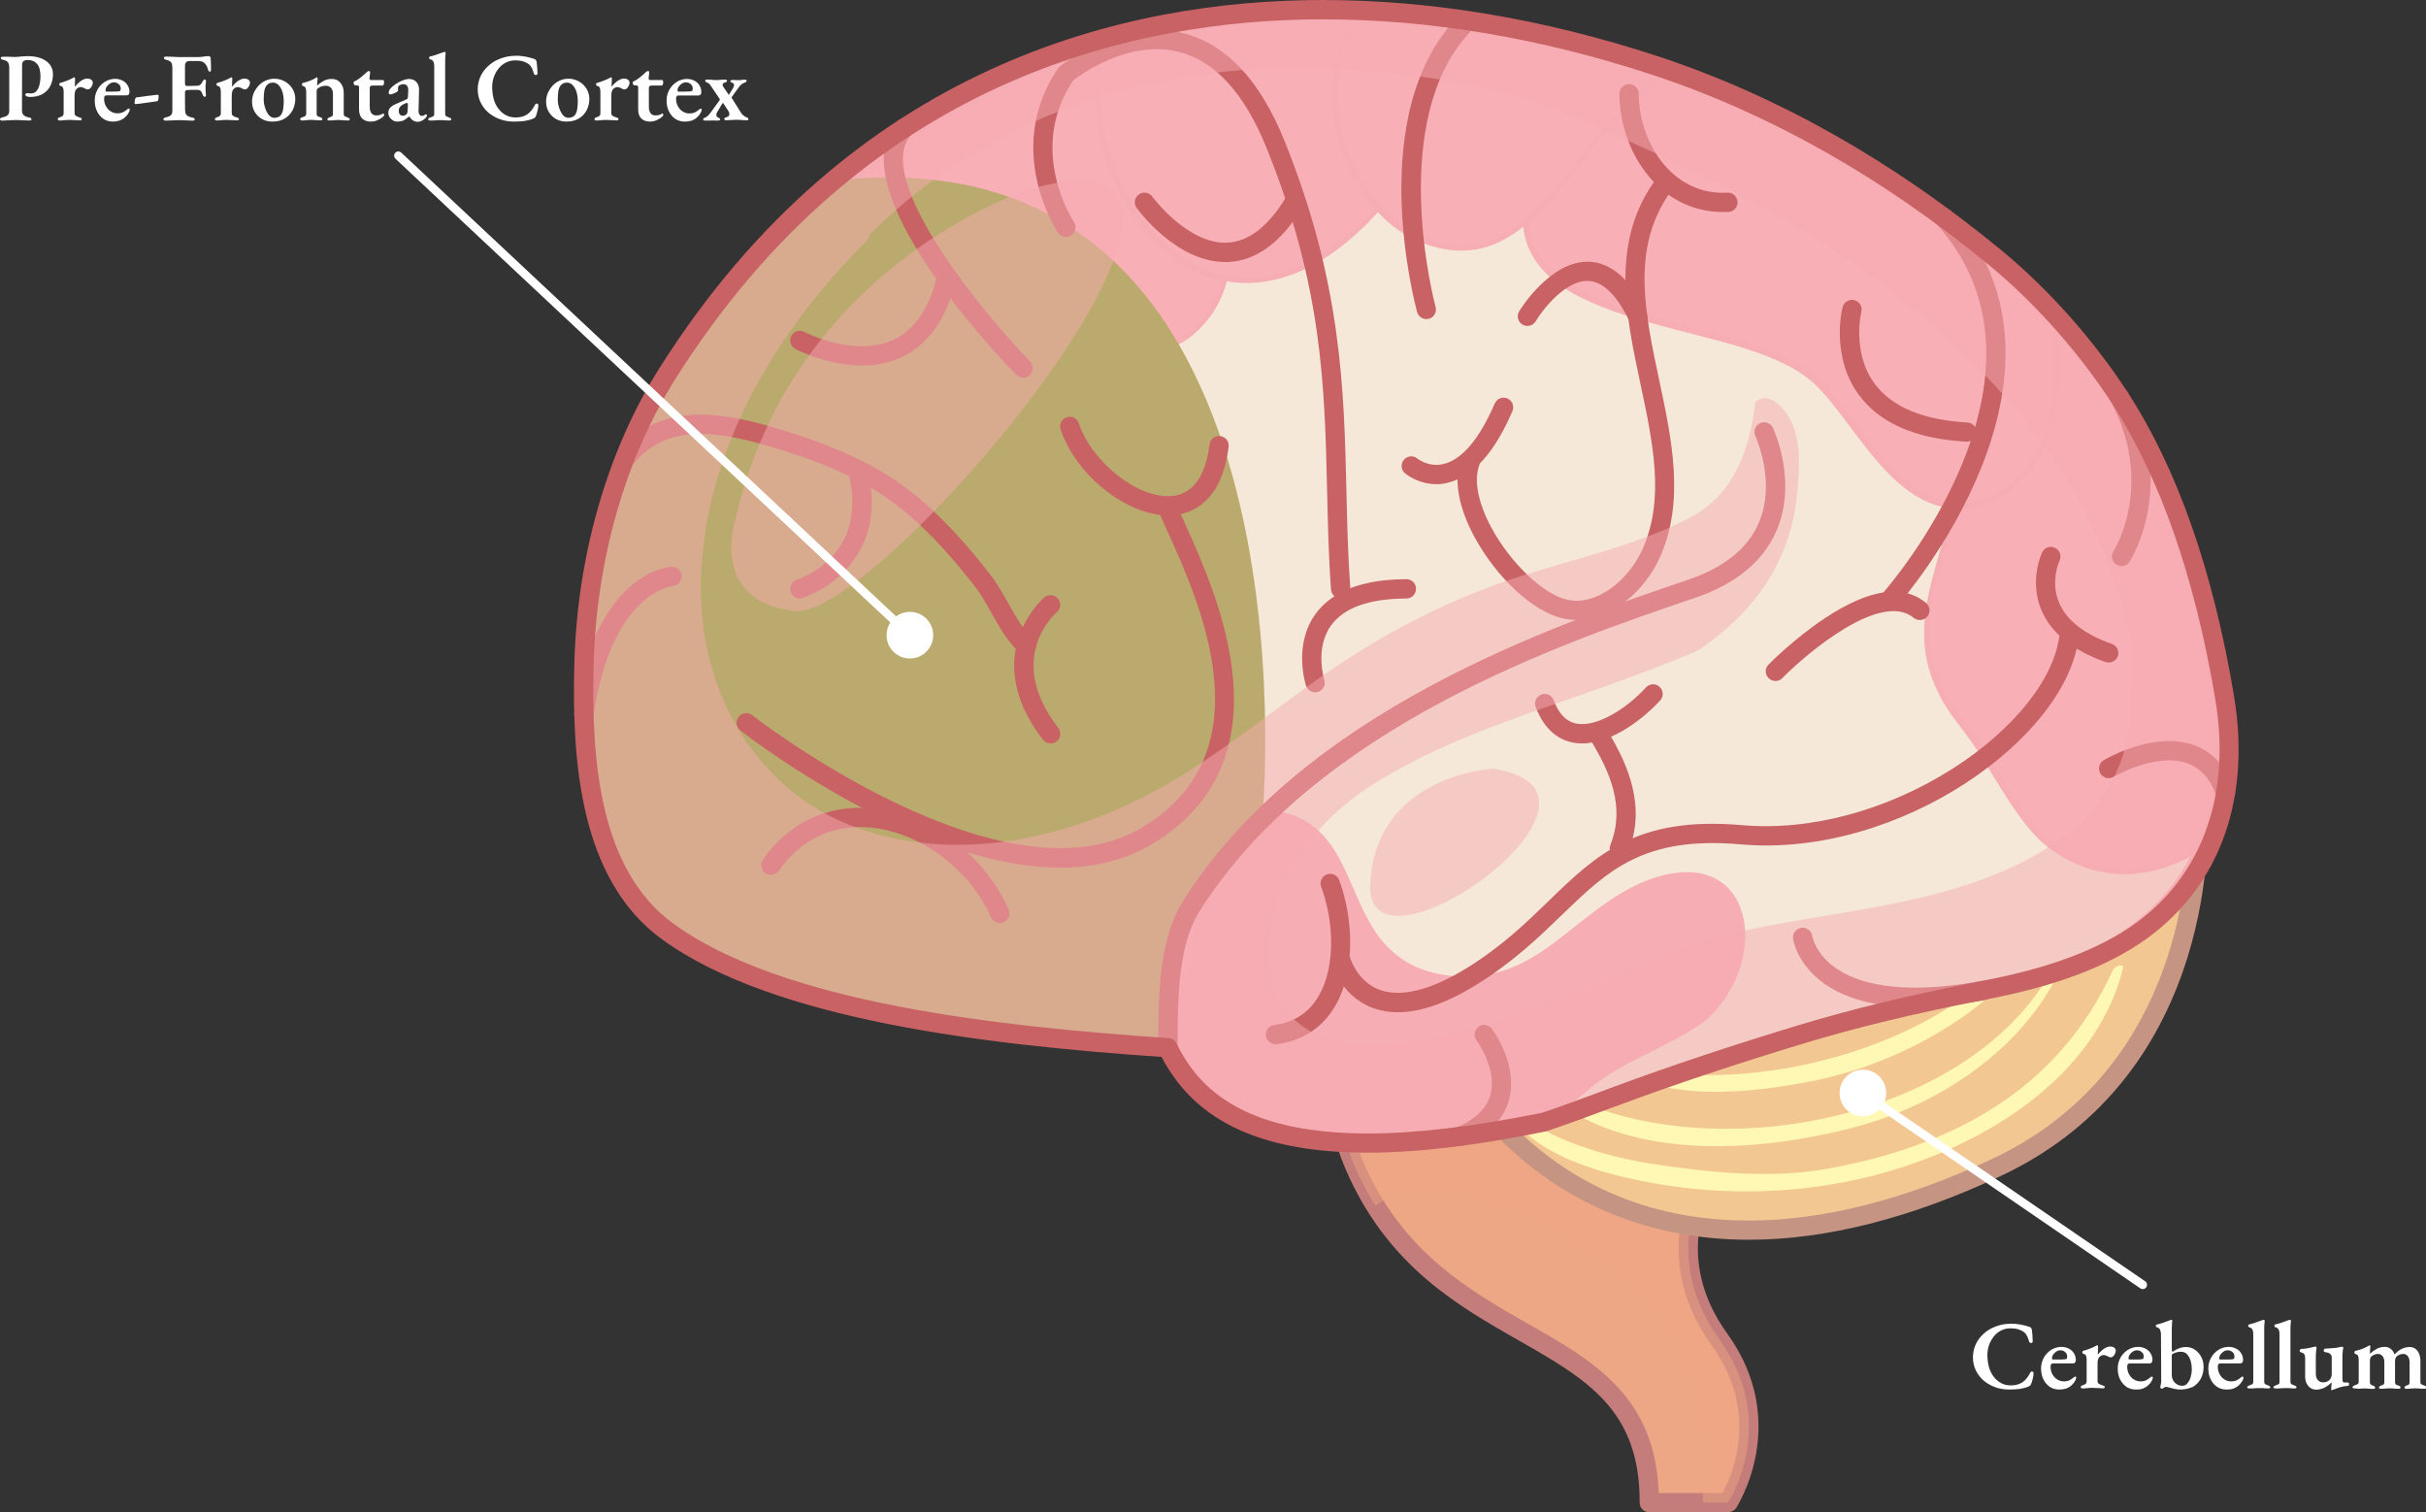 <?xml version="1.0" encoding="utf-8"?>
<!-- Generator: Adobe Illustrator 26.0.2, SVG Export Plug-In . SVG Version: 6.00 Build 0)  -->
<svg version="1.1" id="Layer_1" xmlns="http://www.w3.org/2000/svg" xmlns:xlink="http://www.w3.org/1999/xlink" x="0px" y="0px"
	 viewBox="0 0 1997.3 1244.9" style="enable-background:new 0 0 1997.3 1244.9;" xml:space="preserve">
<rect x="0" y="0" width="1997.3" height="1244.9" fill="#333333" stroke="none"/>
<style type="text/css">
	.st0{fill:#EEA785;}
	.st1{fill:#C47D7A;}
	.st2{opacity:0.5;fill:#EEA785;}
	.st3{fill:#F3C791;}
	.st4{fill:#C69483;}
	.st5{fill:#FFF7B4;}
	.st6{fill:#EC9D9B;}
	.st7{fill:#F6ADB3;}
	.st8{fill:#F8AFB5;}
	.st9{fill:#F5E8D8;}
	.st10{fill:#BBAA6D;}
	.st11{fill:#C86265;}
	.st12{opacity:0.5;fill:#F6ADB3;}
	.st13{fill:#FFFFFF;}
</style>
<g>
	<g>
		<path class="st0" d="M1233.2,799.6c0,0-187.1,11.9-115.1,166.7c72.1,154.8,240.4,119.2,239.6,270.7h64.7c0,0,43.4-64.7-7.1-134.6
			c-50.4-69.9-10.4-132.1-10.4-132.1L1233.2,799.6z"/>
		<path class="st1" d="M1422.5,1244.9h-64.7c-2.1,0-4.1-0.8-5.6-2.3c-1.5-1.5-2.3-3.5-2.3-5.6c0.4-76.6-43.8-101.7-99.7-133.6
			c-49.1-28-104.7-59.7-139.2-133.8c-21.3-45.7-22.9-84.3-4.8-114.7c33.7-56.7,122.8-63,126.6-63.2c2.3-0.2,4.5,0.7,6.1,2.3
			l171.8,170.7c2.7,2.6,3.1,6.8,1.1,9.9c-1.5,2.4-36.4,58.7,10.2,123.2c53.1,73.6,7.7,143,7.3,143.7
			C1427.6,1243.6,1425.2,1244.9,1422.5,1244.9z M1365.6,1229.1h52.4c7.8-13.9,31.5-65.8-9.1-122c-27.6-38.3-29.1-74.5-25.5-98.1
			c2.6-17.1,8.2-30.2,11.7-37.2l-164.9-163.8c-16.2,1.7-84.6,11.5-110.5,55.2c-15.2,25.7-13.3,59.3,5.6,99.9
			c32.4,69.5,85.7,99.9,132.7,126.7C1311.9,1120.3,1362.8,1149.3,1365.6,1229.1z"/>
	</g>
	<path class="st2" d="M1415.4,1102.4c-50.4-69.9-10.4-132.1-10.4-132.1l-171.8-170.7c0,0-187.1,11.9-115.1,166.7
		c4.4,9.5,9.2,18.2,14.3,26.4c13.7-12.4,38.5-11.2,55.3-9.2c45,5.3,92,30.3,127.9,56.8c63.5,46.9,86.7,113.7,86.5,189.8
		c0,2.1,0,4.4,0,6.9h20.5C1422.5,1237,1465.9,1172.3,1415.4,1102.4z"/>
	<path class="st3" d="M1809.3,672.8c0,0,14.1,204.2-165.7,288.3c-322.4,150.9-441-77.5-441-77.5L1809.3,672.8z"/>
	<path class="st4" d="M1439.8,1020.6c-173,0-243.6-131.9-244.2-133.3c-1.1-2-1.2-4.5-0.3-6.6c0.9-2.1,2.6-3.8,4.8-4.6l606.7-210.9
		c2.3-0.8,4.9-0.5,7,0.9c2.1,1.4,3.4,3.6,3.5,6.1c0.2,2.1,12.3,210.6-170.3,296C1572.8,1003,1503.1,1020.6,1439.8,1020.6z
		 M1214.4,888c7.3,11.3,23.1,33.1,48.6,54.6c48.9,41.3,108.4,62.2,176.8,62.2c61,0,128.4-17.1,200.4-50.8
		c149.8-70.1,161.1-227.8,161.4-270L1214.4,888z"/>
	<path class="st5" d="M1739.5,798.6c-44.8,98.3-131.5,144.8-234.8,163.5c-46.9,8.5-98.9,3.1-145.7-4.2
		c-33.1-5.1-89.5-20.1-112.1-46.1c-1.8-2-5.8,2.1-4.5,4.2c20.3,34.3,72.6,48.8,109.1,56.2c57.9,11.7,118.9,11.6,176.5-1
		c91-19.8,195.1-76.8,219.7-173.4C1749.2,791.9,1740.9,795.5,1739.5,798.6z"/>
	<path class="st5" d="M1694.1,789.4c-65.4,135.5-295.5,177-418.5,104.8c-1.9-1.1-6.2,3.1-4.3,4.7c66.7,57.7,174.2,50.1,254.2,29.4
		c73.1-18.9,144.9-67.5,174.5-138.5C1702.1,784.7,1695.6,786.2,1694.1,789.4z"/>
	<path class="st5" d="M1664.9,778.5c-46.5,52-110.4,83-178.1,97.8c-42.9,9.3-120.3,16.9-159.9-8.2c-1.7-1.1-5.4,2.7-3.8,4.2
		c40.9,37.6,122.6,27.2,172,17c66.1-13.6,138.1-52.3,178.4-107.1C1679.5,774,1669.7,773.1,1664.9,778.5z"/>
	<path class="st6" d="M976,886.1c52.8,67.8,169.9,62.9,295.4,37.6c20.6-7,40.9-14.6,61-22.1c50-18.5,100.5-35,151.5-50.5
		c49.2-14.9,98.5-26.1,149-35.9c38-7.4,76.5-17.7,110.5-36.6c77.7-43,102-122,88.2-204.6c-14-83.6-40-175.4-86.6-247
		c-27.1-41.7-63.7-83.3-102.2-114.9c-83.9-69.1-177.5-124.5-280.3-158.3C1083.8-37.7,751.1-10.9,550,306.6
		c-45.3,71.5-67.3,157.7-69.3,241.7C479,621.6,483.8,719.1,550,767c85.8,62.1,245,84.2,411.5,95.5
		C965.1,870.4,969.9,878.2,976,886.1z"/>
	<path class="st7" d="M976,886.1c52.8,67.8,169.9,62.9,295.4,37.6c20.6-7,40.9-14.6,61-22.1c50-18.5,100.5-35,151.5-50.5
		c49.2-14.9,98.5-26.1,149-35.9c38-7.4,76.5-17.7,110.5-36.6c77.7-43,102-122,88.2-204.6c-14-83.6-40-175.4-86.6-247
		c-27.1-41.7-63.7-83.3-102.2-114.9c-83.9-69.1-177.5-124.5-280.3-158.3C1083.8-37.7,751.1-10.9,550,306.6
		c-45.3,71.5-67.3,157.7-69.3,241.7C479,621.6,483.8,719.1,550,767c85.8,62.1,245,84.2,411.5,95.5
		C965.1,870.4,969.9,878.2,976,886.1z"/>
	<path class="st8" d="M1115.6,22.5c-8.9,14.6-13.2,31.5-14,48.5c-1.7,35.3,10.9,72.2,34.9,98.4c14.7,16,33.9,27.6,55.4,31.4
		c23.3,4.1,44.8-4.8,62.6-19.5c9.5-7.8,17.9-16.8,26-26c4.2-4.8,8.6-9.6,12.5-14.6c4.1-5.3,7.8-11,11.9-16.3
		c14.6-19.2,30.8-37.4,48.9-53.5c2.9-2.6,5.8-4.9,8.8-7.4c-0.8-0.3-1.6-0.6-2.4-0.8C1282.4,37.1,1200.5,21,1118.6,18
		C1117.5,19.5,1116.5,20.9,1115.6,22.5z"/>
	<path class="st8" d="M1260.9,196.9c3.4,9.8,9.5,18.5,17,25.6c17.5,16.4,41,25.3,63.4,32.5c25.9,8.3,52.6,14.3,78.8,21.6
		c22.9,6.4,46.7,13.5,66.6,26.9c10.4,7,18.5,16.5,26.3,26.2c10.7,13.3,20.5,27.3,31.4,40.5c20.4,24.7,48.1,50.1,82.8,42.3
		c27.3-6.1,46.9-29.6,55.6-55.1c9.4-27.7,9.4-58.1,6.5-86.9c-16.9-19-35.2-36.9-53.9-52.3c-80.5-66.3-170.2-119.8-268.5-153.2
		c-10.4,8.3-20.3,17.2-29.6,26.9c-8.9,9.2-17.2,19-25.1,29c-8.4,10.7-16,21.8-24.8,32.1c-9,10.6-18.6,21.3-29.4,30.4
		C1258.5,188,1259.4,192.5,1260.9,196.9z"/>
	<path class="st8" d="M1609.4,418.7c-1.5,8.9-3.5,17.6-5.8,26.3c-4.8,18.2-10.8,36.2-13.7,54.9c-2.9,19.1-1.6,38.4,5.3,56.6
		c4.3,11.4,10.5,22,17.6,31.8c5.8,8,12.1,15.4,17.5,23.7c11.7,17.6,21.9,36.1,34.2,53.4c5.7,8.1,11.8,16,19.1,22.8
		c7,6.6,15.5,12,24.1,16.3c18.3,9.1,38.9,12.2,59.1,8.9c14.2-2.3,27.7-7.7,40.2-14.8c17.5-37.1,21.4-80.5,14-124.9
		c-13.8-82.1-39.3-172.3-85-242.6c-12.1-18.6-26.1-37-41.3-54.6c0.4,5,0.7,9.9,0.8,14.9c0.9,28.9-2.2,59.9-16.9,85.5
		C1664.4,401,1638.2,420.1,1609.4,418.7z"/>
	<path class="st8" d="M906.2,78.1c1.2,31.8,10.5,64,27.3,91.1c18,29,47.3,53.3,81.8,58.3c34.6,5,67.8-11.5,93.6-33.3
		c8.1-6.9,15.7-14.3,22.8-22.2c-3.7-4.1-7.1-8.5-10.1-13c-20.3-29.9-29.2-68.5-22.3-104.1c2.5-13.1,7.5-25.9,14.9-37
		c-69.4-2.1-138.7,5.4-205.6,24.6C906.4,54.3,905.7,66.3,906.2,78.1z"/>
	<path class="st8" d="M965.8,830.1c5.5-14.2,11.6-28.2,14.8-43.1c3.4-15.4,2.4-30.4-1.1-45.7c-2.9-13.1-8-26.2-17.9-35.7
		c-5.2-4.9-11.5-8.4-17.8-11.7c-4.8-2.4-10.3-4.8-15.8-4.5c-8.1,0.4-13.3,7.5-18.7,12.7c-8.3,8-17.6,13-28.8,15.7
		c-10.9,2.7-21.9,3.2-33,1.2c-10.7-1.9-20.9-5.7-31.5-7.9c-13.7-2.9-27.9-3.8-41.8-2.3c-10.2,1.1-19.9,4-29.8,6.7
		c-7.6,2-15.2,3.4-23.1,2.3c-11-1.6-21-7.5-30-13.7c-21.7-15-41.9-34.1-52.4-58.7c-9.5-22.3-10.1-46.7-6.5-70.3
		c1.6-10.5,4-21,6-31.4c2.2-11.8,4.6-23.6,7.5-35.3c5.2-21,12.2-44.4,27.8-60.2c37.4-37.8,94.4-13,139.4-29c10.7-3.8,22-9.1,29.5-18
		c5.2-6.3,7.7-14,8.5-22c1.6-15.9-1.6-32.1,3.2-47.7c5.5-18.2,20.2-32.1,38.6-36.8c22-5.6,45.3-3.6,66.9-11
		c23.9-8.2,39.4-29,46.1-52.5c-1.5-0.3-3-0.7-4.6-1.1c-34.4-9.6-61.6-36.7-77.8-67.7c-15.4-29.5-23.1-63.4-21.8-96.6
		c0.3-7.3,1.1-14.6,2.4-21.9C774.2,82.1,654,165.5,561.9,310.9c-44.5,70.2-66.1,154.9-68,237.4c-1.7,72,3,167.8,68,214.9
		c82.7,59.9,235.1,81.9,395.4,93.2C959.7,847.5,962.5,838.7,965.8,830.1z"/>
	<path class="st9" d="M1756.2,719.4c-20.8,1.5-41.5-3.9-59.3-14.6c-8.3-5-15.7-10.7-22.2-17.9c-6.9-7.5-12.9-15.8-18.6-24.3
		c-11.9-17.7-22.2-36.6-34.5-54c-6.6-9.3-14-17.7-19.9-27.5c-5.9-9.7-10.7-20-13.8-31c-5.2-18.6-4.7-37.9-1-56.8
		c3.7-19.2,10.1-37.8,14.7-56.8c1.5-6,2.7-12.1,3.7-18.2c-33.3-4-57-34-76-58.8c-10.2-13.2-19.8-27.1-31.2-39.2
		c-7.6-8.1-16.5-14.3-26.4-19.4c-22.9-11.8-48.5-18.2-73.4-24.7c-26.7-7-53.8-13.4-79.5-23.6c-21-8.3-42.8-19.7-55.4-39.2
		c-5.4-8.3-8.3-17.4-9.4-26.7c-6.5,5.1-13.3,9.6-20.8,13c-23.3,10.8-48.2,7.6-70.7-3.6c-10.6-5.2-20-12.7-28.1-21.4
		c-10.7,11.9-22.5,22.9-35.4,32.2c-25.7,18.6-57.3,30.3-88.9,24.7c-2.3,8.3-5.6,16.3-10.2,23.7c-6.6,10.5-15.7,20.2-26.4,26.5
		c-9.8,5.7-20.8,8.7-31.9,10.6c-11.3,1.9-22.8,2.5-34.2,4c-10.3,1.3-21.2,3.2-29.9,9.2c-15.9,10.9-21,28.7-21.1,47
		c-0.1,15.4,1.7,31.7-6.7,45.5c-11,18.3-35.4,27.5-55.6,30.4c-24.9,3.5-50.3-0.3-75.3,3.1c-12.5,1.7-25.2,5.4-35.2,13.3
		c-8.7,6.8-14.9,14.9-19.8,24.8c-10.6,21.5-15.3,45.7-19.8,69.1c-4.5,23.3-10.3,46.6-8.4,70.4c1.9,24.8,12.7,47.2,29.7,65.2
		c10.2,10.8,22.2,20.6,34.8,28.5c8.8,5.6,18.7,10.3,29.3,10.3c8.3,0,16.2-2.7,24.1-4.9c10.8-3,21.7-5,32.9-5.2
		c13.3-0.3,26.4,1.4,39.2,4.7c10,2.6,19.9,6,30.3,7.1c12.8,1.4,27.3-0.7,38.8-6.6c8.4-4.3,14-11.4,20.9-17.5
		c5.8-5.1,12.5-7.5,20.2-5.8c6.2,1.3,11.6,4.5,17,7.5c5.8,3.2,11,6.8,15.4,11.8c4.6,5.2,8.1,11.2,10.7,17.6
		c6.2-9.3,12.8-18.3,20.2-26.6c10.9-12,24.2-23.4,40.6-26.5c16.4-3.1,33.4,3.8,45.5,14.8c11.6,10.5,18.8,24.8,25.1,38.9
		c6.7,14.9,12.6,30.3,21.6,44c9.8,14.8,23.4,26.2,40.3,32c19.8,6.8,43.1,7.1,63.3,1.2c17.3-5,32.5-14.8,46.6-25.6
		c29.6-22.6,58.8-50.2,97.3-55.5c14.5-2,30,0.4,41.2,10.4c10.1,9,15,22.3,16,35.6c1.2,15.8-2.6,31.8-9.7,45.9
		c-3.9,7.9-8.9,15.2-14.7,21.8c-7.6,8.6-17.4,14.6-27.3,20.2c-24.2,13.6-50.3,23.5-72.3,40.6c-6.3,4.9-12.3,10.1-18.1,15.5
		c12.1-4.4,24-8.8,35.9-13.2c49.1-18.2,98.7-34.4,148.8-49.6c48.4-14.6,96.8-25.6,146.3-35.2c37.3-7.3,75.1-17.4,108.6-35.9
		c32.1-17.7,54.8-41.8,69.4-69.7C1788.9,712.9,1772.9,718.2,1756.2,719.4z"/>
	<path class="st10" d="M1039.6,668.8c0,0,51.1-565-352.2-520.2c0,0-202.9,164.9-204.5,358.1C481.2,699.9,513.8,742.5,550,767
		s122.4,62.8,193,72.2s203.8,24.9,203.8,24.9l14.7-1.7c0,0-4-81.7,23.6-120.7C1012.6,702.8,1039.6,668.8,1039.6,668.8z"/>
	<path class="st11" d="M872.8,714.3c-40.4,0-87.6-12.8-141.2-38.3c-67.8-32.3-119.9-73-122.1-74.7c-3.5-2.7-4-7.7-1.3-11.2
		c2.7-3.5,7.7-4,11.1-1.3c2.1,1.6,208.1,161.7,322.3,91.7c101.4-62.2,46.4-183.8,19.9-242.3c-3.2-7-5.8-12.9-7.7-17.5
		c-1.6-4.1,0.4-8.7,4.4-10.3c4.1-1.6,8.7,0.4,10.3,4.4c1.8,4.4,4.4,10.2,7.4,16.9c26.1,57.7,87.2,192.9-26.1,262.4
		C927.9,707.5,902.1,714.3,872.8,714.3z"/>
	<path class="st11" d="M1174.4,262.7c-3.5,0-6.7-2.3-7.7-5.8c-1.8-6.7-44.1-164.8,34.6-244.1c3.1-3.1,8.1-3.1,11.2,0
		c3.1,3.1,3.1,8.1,0,11.2c-72.3,72.8-31,227.2-30.6,228.7c1.2,4.2-1.3,8.6-5.6,9.8C1175.8,262.6,1175.1,262.7,1174.4,262.7z"/>
	<path class="st11" d="M1150.9,833.3c-7.9,0-15.3-1.4-22.1-4.1c-25.7-10.4-32.6-36.4-32.9-37.5c-1.1-4.2,1.5-8.6,5.7-9.7
		c4.3-1.1,8.6,1.5,9.7,5.7c0.1,0.4,5.5,19.6,23.6,26.8c17.5,7,42.6,1,72.4-17.4c28.9-17.8,48.7-37,67.9-55.6
		c38.7-37.5,72.2-69.9,159.2-62.2c56,4.9,119.3-12.1,173.6-46.8c50.5-32.2,84.1-74.7,87.7-111c0.4-4.4,4.3-7.6,8.7-7.1
		c4.4,0.4,7.6,4.3,7.1,8.7c-8.2,83.3-147.4,183.6-278.5,172c-79.8-7-109.3,21.6-146.8,57.8c-18.9,18.3-40.3,39-70.6,57.7
		C1191.2,825.7,1169.5,833.3,1150.9,833.3z"/>
	<path class="st11" d="M961.5,870.4C961.5,870.4,961.4,870.4,961.5,870.4c-4.4,0-8-3.6-7.9-8l0-5.9c0.2-36.9,0.4-82.8,20.2-114.4
		c98.7-157,305.4-227.3,416.4-265c29.4-10,48.9-25.8,57.9-46.9c14.4-34-2.8-70.8-2.9-71.2c-1.9-4-0.2-8.7,3.8-10.6
		c4-1.9,8.7-0.2,10.6,3.8c0.8,1.8,20.3,43.8,3.2,84.2c-10.8,25.5-33.5,44.3-67.4,55.8c-109.2,37.1-312.4,106.1-408.1,258.4
		c-17.4,27.7-17.6,71.1-17.8,106l0,5.9C969.4,866.9,965.8,870.4,961.5,870.4z"/>
	<path class="st11" d="M1050.1,859.6c-3.9,0-7.3-2.9-7.9-6.9c-0.6-4.4,2.5-8.3,6.9-8.9c16-2.1,28.1-9.8,36.1-23.1
		c15.5-25.8,12.2-65,2.5-90.6c-1.5-4.1,0.5-8.7,4.6-10.2c4.1-1.6,8.7,0.5,10.2,4.6c11,29,14.5,74.1-3.7,104.4
		c-10.4,17.4-26.9,28-47.6,30.7C1050.8,859.6,1050.4,859.6,1050.1,859.6z"/>
	<path class="st11" d="M1557.5,499.8c-1.9,0-3.8-0.7-5.3-2c-3.3-2.9-3.6-7.9-0.7-11.2c1.6-1.8,154.9-177.3,42.8-302.2
		c-2.9-3.3-2.7-8.3,0.6-11.2c3.3-2.9,8.3-2.7,11.2,0.6c121.5,135.4-41.1,321.5-42.8,323.4C1561.8,498.9,1559.6,499.8,1557.5,499.8z"
		/>
	<path class="st11" d="M1736.1,545.4c-0.9,0-1.8-0.1-2.6-0.4c-27.3-9.6-45.1-24.1-53-43.1c-10-24.2,0.4-46.3,0.8-47.2
		c1.9-4,6.7-5.6,10.6-3.7c3.9,1.9,5.6,6.6,3.7,10.6c-0.2,0.3-7.8,17-0.4,34.5c6.1,14.5,20.7,26,43.5,34c4.1,1.4,6.3,6,4.9,10.1
		C1742.4,543.4,1739.3,545.4,1736.1,545.4z"/>
	<path class="st11" d="M845,539.5c-1.8,0-3.7-0.6-5.2-2c-10-8.7-16.9-21.1-23.6-33c-4.3-7.7-8.4-15.1-13.2-21.2
		c-29.8-38.4-56.2-63.8-83.2-80.1c-24.5-14.7-53.5-26.5-91.3-37.2c-39.5-11.1-79.8-17-106.8,15.7c-2.8,3.4-7.8,3.9-11.2,1.1
		c-3.4-2.8-3.8-7.8-1.1-11.2c32.9-39.8,80.9-32.9,123.4-20.9c39.2,11.1,69.4,23.4,95.2,38.9c28.8,17.3,56.6,44,87.6,83.9
		c5.5,7,10,15.2,14.5,23.1c6.3,11.2,12.2,21.9,20.2,28.8c3.3,2.9,3.6,7.9,0.8,11.2C849.4,538.6,847.2,539.5,845,539.5z"/>
	<path class="st11" d="M961.8,424.3c-34.1,0-76-32.9-88.6-70.8c-1.4-4.2,0.9-8.7,5-10c4.2-1.4,8.7,0.9,10,5
		c10.8,32.4,49.6,62.7,77,59.8c21.3-2.2,28.4-24.2,30.6-42.4c0.5-4.4,4.5-7.5,8.8-6.9c4.4,0.5,7.5,4.5,6.9,8.8
		c-5.5,45.6-30.4,54.8-44.8,56.3C965.2,424.2,963.5,424.3,961.8,424.3z"/>
	<path class="st11" d="M823.2,759.8c-3.1,0-6-1.8-7.3-4.7c-17.5-39.5-58.2-69.9-98.9-73.8c-30.9-3-57.8,9.6-75.8,35.5
		c-2.5,3.6-7.5,4.5-11.1,2c-3.6-2.5-4.5-7.5-2-11.1c21.4-30.7,53.5-45.7,90.4-42.2c46.9,4.5,91.9,38,111.9,83.2
		c1.8,4,0,8.7-4.1,10.5C825.4,759.5,824.3,759.8,823.2,759.8z"/>
	<path class="st11" d="M1333.2,706.2c-1,0-2-0.2-2.9-0.6c-4.1-1.6-6.1-6.2-4.4-10.3c12.4-31.1-0.8-60-15.3-84.3
		c-2.2-3.8-1-8.6,2.7-10.9c3.8-2.2,8.6-1,10.9,2.7c15.5,25.9,31.5,60.6,16.4,98.3C1339.3,704.3,1336.4,706.2,1333.2,706.2z"/>
	<path class="st11" d="M1302.6,612c-2.6,0-5.1-0.2-7.6-0.7c-9.7-1.8-22.8-8.4-30.7-29.3c-1.5-4.1,0.5-8.7,4.6-10.2
		c4.1-1.6,8.7,0.5,10.2,4.6c4.3,11.4,10.5,17.7,18.8,19.3c16.8,3.2,41.5-12.5,57.2-29.8c2.9-3.2,8-3.5,11.2-0.5
		c3.2,3,3.5,8,0.5,11.2C1354.2,590.5,1327.7,612,1302.6,612z"/>
	<path class="st11" d="M1298.1,510.4c-3.9,0-7.9-0.5-11.9-1.4c-24.4-5.8-54.1-33.4-72.3-67c-13.3-24.5-17.2-47.2-11.2-63.9
		c1.5-4.1,6-6.3,10.2-4.8c4.1,1.5,6.3,6,4.8,10.2c-4.4,12.2-0.7,30.8,10.2,51c15.7,29,42.4,54.5,62,59.1c24.4,5.8,50.7-16.1,62-40.7
		c19-41.3,9.1-87.7-1.3-136.7c-12.4-58.3-25.3-118.5,14-170.4c2.7-3.5,7.6-4.2,11.1-1.5c3.5,2.6,4.2,7.6,1.5,11.1
		c-34.9,46.1-23.4,100.2-11.2,157.5c10.5,49.4,21.4,100.6,0.2,146.7C1354.2,485.9,1327.3,510.4,1298.1,510.4z"/>
	<path class="st11" d="M1418.1,174.5c-19.8,0-38.1-7.3-53-21.2c-19.7-18.4-31.7-46.9-31.9-76.1c0-4.4,3.5-8,7.9-8c0,0,0,0,0.1,0
		c4.3,0,7.9,3.5,7.9,7.9c0.2,25,10.3,49.2,26.9,64.7c12.9,12,28.8,17.8,46.1,16.8c4.2-0.4,8.1,3.1,8.4,7.5c0.3,4.4-3.1,8.1-7.4,8.4
		C1421.3,174.4,1419.7,174.5,1418.1,174.5z"/>
	<path class="st11" d="M842.3,310.9c-2.1,0-4.1-0.8-5.7-2.4c-15.3-15.7-147.7-154.6-97.9-208.6c3-3.2,8-3.4,11.2-0.5
		c3.2,3,3.4,8,0.5,11.2C716.9,147,812,260.6,848,297.5c3.1,3.1,3,8.2-0.1,11.2C846.3,310.2,844.3,310.9,842.3,310.9z"/>
	<path class="st11" d="M709.5,300.9c-28.6,0-53.4-12.9-54.8-13.7c-3.9-2.1-5.3-6.9-3.3-10.7c2.1-3.9,6.9-5.3,10.7-3.3
		c0.4,0.2,40.9,21.3,73,6.7c17.9-8.1,30.3-26.3,36.7-53.8c1-4.3,5.3-6.9,9.5-5.9c4.3,1,6.9,5.3,5.9,9.5c-7.7,32.6-23,54.4-45.7,64.7
		C731.1,299.1,720.1,300.9,709.5,300.9z"/>
	<path class="st11" d="M1008.6,215.7c-40.1,0-71.4-42.6-72.8-44.5c-2.6-3.5-1.8-8.5,1.8-11.1c3.6-2.6,8.5-1.8,11.1,1.8
		c0.3,0.4,28.9,39.1,61.6,37.9c17.6-0.8,33.8-13.3,48.4-37.3c2.3-3.8,7.2-5,10.9-2.7c3.8,2.3,5,7.2,2.7,10.9
		c-17.5,28.9-38.1,44-61.3,45C1010.2,215.7,1009.4,215.7,1008.6,215.7z"/>
	<path class="st11" d="M1348.3,268.3c-2.9,0-5.8-1.6-7.1-4.5c-10.2-21-21.5-32-33.4-32.5c-18.6-1.1-37.8,23.6-43.5,33.2
		c-2.3,3.8-7.1,4.9-10.9,2.7c-3.7-2.3-5-7.1-2.7-10.9c1-1.7,26-42.1,57.8-40.8c18.2,0.8,34,14.8,47,41.4c1.9,3.9,0.3,8.7-3.7,10.6
		C1350.6,268.1,1349.5,268.3,1348.3,268.3z"/>
	<path class="st11" d="M1619.4,363.6c-0.2,0-0.3,0-0.5,0c-41.6-2.3-71.3-15.2-88.5-38.5c-23.4-31.8-13.9-70.7-13.4-72.3
		c1.1-4.2,5.4-6.8,9.7-5.7c4.2,1.1,6.8,5.4,5.7,9.6c-0.1,0.5-8,33.5,10.9,59.1c14.2,19.2,39.9,30,76.4,32c4.4,0.2,7.7,4,7.5,8.4
		C1627.1,360.4,1623.6,363.6,1619.4,363.6z"/>
	<path class="st11" d="M1576.3,829c-31.7,0-56.7-6.5-74.9-19.6c-22.1-15.9-25.1-35.8-25.2-36.6c-0.6-4.3,2.4-8.4,6.8-9
		c4.3-0.6,8.3,2.4,9,6.7c0.1,0.8,2.7,14.7,19.3,26.4c16.9,11.9,51.4,23.3,120.2,10.6c4.3-0.8,8.5,2,9.3,6.4c0.8,4.3-2,8.5-6.4,9.3
		C1613,827,1593.7,829,1576.3,829z"/>
	<path class="st11" d="M480.7,595.6c-0.4,0-0.8,0-1.2-0.1c-4.3-0.7-7.3-4.7-6.7-9c17.5-115.7,77.5-119.8,80.1-119.9
		c4.3-0.2,8.1,3.2,8.3,7.6c0.2,4.3-3.1,8-7.5,8.3c-0.9,0.1-49.9,5.2-65.2,106.5C488,592.7,484.6,595.6,480.7,595.6z"/>
	<path class="st11" d="M1202.6,943.3c-3.1,0-6-1.8-7.3-4.8c-1.8-4,0.1-8.7,4.1-10.4c15.4-6.7,24.7-15.8,27.7-27.1
		c5.7-21.1-11.3-44.3-11.5-44.5c-2.6-3.5-1.9-8.5,1.6-11.1c3.5-2.6,8.5-1.9,11.1,1.6c0.9,1.2,21.7,29.5,14.1,58.1
		c-4.3,16.3-16.7,28.9-36.8,37.6C1204.8,943.1,1203.7,943.3,1202.6,943.3z"/>
	<path class="st11" d="M1832.3,660.5c-3.3,0-6.3-2-7.5-5.3c-5.1-14.1-12.9-22.8-23.9-26.8c-25.8-9.3-60.5,10.9-60.8,11.1
		c-3.8,2.2-8.6,1-10.9-2.8c-2.2-3.8-1-8.6,2.8-10.9c1.7-1,41.3-24.2,74.2-12.4c15.6,5.6,26.9,17.8,33.5,36.4
		c1.5,4.1-0.7,8.7-4.8,10.2C1834.1,660.4,1833.2,660.5,1832.3,660.5z"/>
	<path class="st11" d="M864.9,612c-2.4,0-4.7-1.1-6.3-3.1c-53.6-69.7,0.6-116.7,1.2-117.1c3.3-2.8,8.4-2.4,11.2,1
		c2.8,3.4,2.4,8.3-0.9,11.2c-1.9,1.6-43,38,1.2,95.3c2.7,3.5,2,8.5-1.4,11.1C868.3,611.4,866.6,612,864.9,612z"/>
	<path class="st11" d="M658.5,492.7c-3.4,0-6.5-2.2-7.6-5.6c-1.3-4.2,1.1-8.6,5.2-9.9l0,0c2.5-0.8,59.9-19.7,42.3-88.5
		c-1.1-4.2,1.5-8.6,5.7-9.7c4.2-1.1,8.6,1.5,9.7,5.7c21.4,83.7-52.2,107.3-53,107.6C660,492.6,659.3,492.7,658.5,492.7z"/>
	<path class="st11" d="M1103.7,492.7c-4.1,0-7.6-3.2-7.9-7.4c-2-27.6-2.6-54.7-3.2-80.8c-2-86.9-3.9-169-49.9-282.8
		c-18.1-44.9-42.4-71.5-72.2-79c-41.2-10.4-80.9,18.8-87.1,23.6c-38.3,57.7,0.3,115.8,0.7,116.4c2.5,3.6,1.5,8.6-2.1,11
		c-3.6,2.5-8.6,1.5-11-2.1c-0.5-0.7-45.4-68.4,0-135.2c0.4-0.6,0.9-1.2,1.5-1.6c2-1.7,49.6-40.6,101.9-27.4
		c35,8.8,62.9,38.6,83.1,88.5c47,116.5,49,203.8,51,288.4c0.6,26,1.2,52.8,3.2,80.1c0.3,4.4-3,8.2-7.3,8.5
		C1104.1,492.7,1103.9,492.7,1103.7,492.7z"/>
	<path class="st11" d="M1082.7,569.9c-3.3,0-6.4-2.1-7.5-5.5c-0.4-1.4-10.6-33.4,7.8-58.9c13.7-18.9,38.8-28.6,74.9-28.7
		c0,0,0,0,0,0c4.4,0,7.9,3.5,7.9,7.9c0,4.4-3.5,8-7.9,8c-30.6,0.1-51.4,7.5-62,22.1c-13.7,18.9-5.7,44.5-5.6,44.8
		c1.3,4.2-0.9,8.6-5.1,10C1084.4,569.8,1083.5,569.9,1082.7,569.9z"/>
	<path class="st11" d="M1182.7,398.6c-15.1,0-25.4-8.4-25.9-8.9c-3.4-2.8-3.8-7.8-1-11.2c2.8-3.3,7.8-3.8,11.1-1
		c0.5,0.4,9.5,7.5,21.9,4.4c15-3.7,29.4-20.9,41.8-49.7c1.7-4,6.4-5.9,10.4-4.2c4,1.7,5.9,6.4,4.2,10.4
		c-14.7,34.2-32.5,54-52.9,58.9C1189,398.3,1185.7,398.6,1182.7,398.6z"/>
	<path class="st11" d="M1461.7,560.6c-2,0-4-0.8-5.6-2.3c-3.1-3.1-3.2-8.1-0.1-11.2c0.8-0.9,21-21.3,46.3-38.1
		c36.3-24.1,64.4-28.4,83.3-12.7c3.4,2.8,3.9,7.8,1.1,11.2c-2.8,3.4-7.8,3.9-11.2,1.1c-26.9-22.2-87.2,28.4-108.2,49.7
		C1465.8,559.9,1463.8,560.6,1461.7,560.6z"/>
	<path class="st11" d="M1746.7,466c-1.5,0-2.9-0.4-4.3-1.2c-3.7-2.4-4.8-7.3-2.4-11c1.4-2.3,33.8-55-2.1-123.1
		c-2-3.9-0.5-8.7,3.3-10.7c3.9-2,8.7-0.6,10.7,3.3c40.3,76.6,3,136.5,1.4,139C1751.8,464.8,1749.3,466,1746.7,466z"/>
	<path class="st12" d="M1831.5,574c-14-83.6-40-175.4-86.6-247c-27.1-41.7-63.7-83.3-102.2-114.9
		c-83.9-69.1-177.5-124.5-280.3-158.3C1083.8-37.7,751.1-10.9,550,306.6c-45.3,71.5-67.3,157.7-69.3,241.7
		C479,621.6,483.8,719.1,550,767c85.8,62.1,245,84.2,411.5,95.5c3.7,7.9,8.4,15.8,14.5,23.6c52.8,67.8,169.9,62.9,295.4,37.6
		c20.6-7,40.9-14.6,61-22.1c50-18.5,100.5-35,151.5-50.5c49.2-14.9,98.5-26.1,149-35.9c38-7.4,76.5-17.7,110.5-36.6
		C1821,735.7,1845.3,656.7,1831.5,574z M1748.3,620c-18,59.5-75,91-130.7,108.9c-63.3,20.3-129.1,24.8-193.4,39.8
		c-46.9,11-91.6,35.3-136.7,52c-53,19.7-113.4,42.9-171,38.7c-46.9-3.4-74.5-33.2-71.5-81c3.9-60.7,41.4-106.3,92-136.8
		c59.7-36,127.5-55.8,192.6-79.5c22.6-8.2,46.2-16.8,69.2-27.1c45.8-31.2,76.1-73.6,81-130.6c1.6-18.9,3.3-42.5-6.3-59.7
		c-6.7-12.1-19.2-22.5-28.5-13.4c-0.2,1.6-0.3,3.2-0.5,4.8c-5.3,37.2-18.3,71.9-53.4,90.2c-48.6,25.4-105.1,35.5-156.5,53.9
		c-55.3,19.7-105.5,47.2-153.1,81.3c-40.3,28.8-79.1,60.2-122.1,84.9c-76.6,44-174.3,66.5-259.5,32.9
		C622.3,648.9,578.5,571.2,577,489.3c-1.5-84.8,34.9-167.1,85.8-233.4c16.1-20.9,33.7-41,52.7-59.6c-0.3-1.2-0.1-2.4,1-3.6
		C818.3,90.4,960.9,48.7,1103,56.9c72,4.2,149,15.4,214.2,48.9c1.6,0.7,3.1,1.3,4.7,2c82.4,36,162.3,75.4,233.7,130.8
		c74.6,57.8,141.8,129.6,177.4,218.4c13.4,33.5,27.5,73.6,20.9,110.4C1755.1,585.4,1753.4,603.2,1748.3,620z"/>
	<path class="st12" d="M848.1,155.7c0,0-194.7,60.3-242.8,272.7c0,0-22,66.5,49,74.6C725.3,511,1076.8,90.2,848.1,155.7z"/>
	<path class="st12" d="M1229.4,632.8c0,0-96.6,4.6-101.3,94.6C1123.4,817.3,1355.9,652,1229.4,632.8z"/>
	<path class="st13" d="M1552.9,899.8c0,10.6-8.6,19.2-19.2,19.2c-10.6,0-19.2-8.6-19.2-19.2c0-10.6,8.6-19.2,19.2-19.2
		C1544.3,880.6,1552.9,889.2,1552.9,899.8z"/>
	<circle class="st13" cx="749.1" cy="522.9" r="19.2"/>
	<g>
		<path class="st13" d="M1654.1,1143.9c-4,0-7.8-0.6-11.4-1.9c-3.6-1.3-6.7-3.1-9.5-5.4c-2.7-2.3-4.9-5.2-6.5-8.4
			c-1.6-3.3-2.4-6.9-2.4-10.9c0-3.7,0.8-7.3,2.3-10.6c1.5-3.3,3.7-6.2,6.6-8.8c2.8-2.6,6.2-4.6,10.1-6c3.9-1.5,8.2-2.2,12.9-2.2
			c1.8,0,3.5,0.1,5.2,0.4c1.6,0.2,3.2,0.5,4.8,0.9c1.5,0.3,3.1,0.8,4.6,1.3c0.6,0.2,1.1,0.5,1.4,0.9c0.3,0.4,0.5,0.9,0.6,1.5
			c0.2,1.6,0.4,3.2,0.5,4.8c0.1,1.6,0.2,3.1,0.2,4.7c0.1,0.5-0.1,0.9-0.6,1.2c-0.4,0.2-0.9,0.3-1.4,0.1c-0.5-0.2-0.8-0.6-1-1.2
			c-0.4-1.5-0.9-2.9-1.5-4.2c-0.6-1.3-1.4-2.4-2.5-3.3c-1.2-1-2.8-1.8-4.6-2.4c-1.9-0.6-4.1-0.9-6.6-0.9c-2.9,0-5.5,0.6-7.8,1.8
			c-2.3,1.2-4.4,2.8-6,4.9s-3,4.4-3.9,7c-0.9,2.6-1.4,5.4-1.4,8.2c0,3.4,0.4,6.6,1.2,9.7c0.8,3,2.1,5.7,3.8,8s3.7,4.1,6.1,5.4
			c2.4,1.3,5.1,2,8.2,2c3.9,0,7.1-0.9,9.6-2.6c2.5-1.7,4.5-4.2,6.2-7.6c0.4-0.9,1-1.3,1.8-1.2c0.7,0,1.1,0.5,1.1,1.3
			c0,0.6-0.1,1.4-0.2,2.4s-0.4,2-0.7,3.1c-0.3,1.1-0.6,2.2-1,3.2c-0.2,0.6-0.5,1.1-0.8,1.4c-0.3,0.3-0.8,0.6-1.4,0.9
			c-2,0.9-4.4,1.5-7.2,2C1660.2,1143.7,1657.3,1143.9,1654.1,1143.9z"/>
		<path class="st13" d="M1695.4,1143.9c-2.9,0-5.5-0.7-7.8-2.2c-2.2-1.5-4-3.6-5.3-6.2c-1.3-2.6-1.9-5.6-1.9-9
			c0-3.3,0.8-6.2,2.3-8.9c1.5-2.7,3.6-4.8,6.1-6.4c2.6-1.6,5.4-2.4,8.4-2.4c2.2,0,4.2,0.5,6,1.4c1.8,0.9,3.2,2.2,4.2,3.8
			c1,1.6,1.6,3.5,1.6,5.5c0,1.9-0.8,2.9-2.5,2.9h-16.2c-0.7,0-1.3,0.2-1.6,0.6c-0.3,0.4-0.5,1.1-0.5,2.2c0,2.2,0.5,4.3,1.5,6.1
			c1,1.8,2.3,3.3,4,4.3c1.7,1.1,3.5,1.6,5.7,1.6c1.5,0,3-0.3,4.3-0.9c1.3-0.6,2.5-1.5,3.7-2.5c0.2-0.2,0.4-0.3,0.6-0.4
			c0.2-0.1,0.3-0.2,0.5-0.2c0.5,0,0.8,0.3,0.8,1c0,0.7-0.3,1.7-1,2.7c-0.6,1.2-1.6,2.4-2.8,3.5c-1.2,1.1-2.7,2-4.4,2.7
			C1699.3,1143.6,1697.5,1143.9,1695.4,1143.9z M1690.3,1119.2h5.7c1.4,0,2.4,0,3.1-0.1c0.7-0.1,1.4-0.2,2-0.3
			c0.3-0.1,0.5-0.3,0.6-0.7c0.1-0.4,0.2-0.9,0.2-1.4c0-1.4-0.5-2.7-1.6-3.6c-1.1-1-2.4-1.5-4-1.5c-1.1,0-2.2,0.3-3.3,1
			c-1.1,0.7-1.9,1.5-2.6,2.5c-0.7,1-1,2.1-1,3.1C1689.3,1118.8,1689.6,1119.2,1690.3,1119.2z"/>
		<path class="st13" d="M1714.6,1143c-0.4,0-0.8-0.1-1.1-0.3c-0.3-0.2-0.5-0.4-0.5-0.8c0-0.4,0.2-0.7,0.5-1c0.3-0.2,0.8-0.4,1.3-0.6
			c1.1-0.3,1.9-0.7,2.4-1.2c0.5-0.5,0.7-1.1,0.7-1.9v-18c0-1.2-0.2-2.3-0.5-3.1c-0.3-0.8-1.1-1.4-2.2-1.6c-0.2-0.1-0.4-0.3-0.6-0.4
			c-0.2-0.2-0.3-0.5-0.3-0.8c0-0.7,0.3-1.1,0.9-1.3c1.6-0.4,3.3-1,5.2-1.7c1.9-0.7,3.4-1.4,4.7-2.1c0.3-0.2,0.6-0.3,0.9-0.5
			s0.6-0.2,0.7-0.2c0.4,0,0.6,0.3,0.6,0.8c0,0.2,0,0.7,0,1.4c0,0.7-0.1,1.6-0.1,2.4c0,0.9-0.1,1.7-0.1,2.4c0,0.3,0.1,0.5,0.2,0.5
			c0.9-1.1,1.8-2.2,2.9-3.1c1.1-1,2.2-1.8,3.4-2.4c1.2-0.6,2.4-1,3.6-1c1.5,0,2.7,0.3,3.5,1c0.8,0.6,1.2,1.4,1.2,2.4
			c0,0.7-0.2,1.5-0.6,2.4c-0.4,0.9-0.9,1.6-1.5,2.2c-0.6,0.6-1.3,0.9-2,0.9c-0.4,0-0.9-0.1-1.4-0.3c-0.5-0.2-1-0.4-1.4-0.7
			c-0.5-0.2-1-0.4-1.5-0.6c-0.5-0.2-1-0.3-1.4-0.3c-1.3,0-2.5,0.5-3.6,1.5c-1.1,1-1.6,2.9-1.6,5.8v14.1c0,1,0.3,1.7,1,2.2
			c0.7,0.5,1.8,1,3.2,1.4c0.6,0.2,1,0.3,1.3,0.5c0.3,0.2,0.4,0.5,0.4,0.9c0,0.7-0.5,1-1.4,1c-1.6,0-3.1-0.1-4.5-0.2
			c-1.4-0.1-2.8-0.2-4.2-0.2c-0.9,0-1.8,0-2.6,0.1c-0.8,0.1-1.7,0.1-2.5,0.2C1716.7,1143,1715.7,1143,1714.6,1143z"/>
		<path class="st13" d="M1758.5,1143.9c-2.9,0-5.5-0.7-7.8-2.2c-2.2-1.5-4-3.6-5.3-6.2c-1.3-2.6-1.9-5.6-1.9-9
			c0-3.3,0.8-6.2,2.3-8.9c1.5-2.7,3.6-4.8,6.1-6.4c2.6-1.6,5.4-2.4,8.4-2.4c2.2,0,4.2,0.5,6,1.4c1.8,0.9,3.2,2.2,4.2,3.8
			c1,1.6,1.6,3.5,1.6,5.5c0,1.9-0.8,2.9-2.5,2.9h-16.2c-0.7,0-1.3,0.2-1.6,0.6c-0.3,0.4-0.5,1.1-0.5,2.2c0,2.2,0.5,4.3,1.5,6.1
			c1,1.8,2.3,3.3,4,4.3c1.7,1.1,3.5,1.6,5.7,1.6c1.5,0,3-0.3,4.3-0.9c1.3-0.6,2.5-1.5,3.7-2.5c0.2-0.2,0.4-0.3,0.6-0.4
			c0.2-0.1,0.3-0.2,0.5-0.2c0.5,0,0.8,0.3,0.8,1c0,0.7-0.3,1.7-1,2.7c-0.6,1.2-1.6,2.4-2.8,3.5s-2.7,2-4.4,2.7
			S1760.5,1143.9,1758.5,1143.9z M1753.3,1119.2h5.7c1.4,0,2.4,0,3.1-0.1c0.7-0.1,1.4-0.2,2-0.3c0.3-0.1,0.5-0.3,0.6-0.7
			c0.1-0.4,0.2-0.9,0.2-1.4c0-1.4-0.5-2.7-1.6-3.6c-1.1-1-2.4-1.5-4-1.5c-1.1,0-2.2,0.3-3.3,1c-1.1,0.7-1.9,1.5-2.6,2.5
			c-0.7,1-1,2.1-1,3.1C1752.3,1118.8,1752.7,1119.2,1753.3,1119.2z"/>
		<path class="st13" d="M1795.1,1143.9c-1.4,0-2.8-0.1-4-0.4c-1.3-0.2-2.4-0.5-3.5-0.8c-1-0.3-1.8-0.5-2.5-0.7
			c-0.7-0.2-1.3-0.3-1.7-0.3s-0.9,0.1-1.3,0.3c-0.4,0.2-0.8,0.5-1.1,0.7c-0.4,0.3-0.8,0.5-1,0.5c-0.4,0-0.7-0.1-1-0.3
			c-0.3-0.2-0.4-0.4-0.4-0.7c0-0.5,0.1-1.4,0.4-2.7c0.3-1.3,0.4-2.9,0.3-4.6l-0.2-36.6c0-1.4-0.3-2.7-0.8-3.7s-1.4-1.7-2.6-2
			c-0.2-0.1-0.4-0.3-0.6-0.4c-0.2-0.2-0.3-0.5-0.3-0.8c0-0.3,0.1-0.6,0.3-0.7c0.2-0.2,0.4-0.3,0.6-0.3c1-0.2,2.2-0.6,3.7-1
			c1.4-0.5,2.8-1,4.2-1.5c1.3-0.5,2.3-0.9,3-1.1c0.4-0.2,0.7-0.3,1-0.3c0.3,0,0.5,0.1,0.6,0.2c0.1,0.2,0.2,0.3,0.2,0.6
			c0,0.3-0.1,1.1-0.2,2.3c-0.1,1.2-0.2,2.5-0.2,3.9v16.9c0,0.8,0.1,1.4,0.2,1.8c0.1,0.4,0.3,0.6,0.6,0.6c1.7-1.2,3.4-2.2,5.4-2.9
			c1.9-0.7,3.7-1,5.4-1c2.8,0,5.3,0.7,7.4,2.2c2.2,1.4,3.9,3.4,5.2,5.8c1.3,2.4,2,5.2,2,8.4c0,3.7-0.8,6.9-2.4,9.8
			c-1.6,2.9-3.8,5.1-6.6,6.7C1802.1,1143.1,1798.8,1143.9,1795.1,1143.9z M1796.6,1140.8c1.7,0,3.1-0.6,4.2-1.9c1.1-1.3,2-2.9,2.7-5
			c0.6-2.1,1-4.4,1-7c0-2.1-0.3-4.2-0.9-6.4c-0.6-2.2-1.6-4-2.9-5.5c-1.3-1.5-3.1-2.2-5.2-2.2c-1.3,0-2.7,0.2-4.1,0.6
			s-2.5,1-3.4,1.8v16.6c0,1.8,0.4,3.3,1.2,4.7c0.8,1.4,1.9,2.4,3.2,3.2C1793.7,1140.4,1795.1,1140.8,1796.6,1140.8z"/>
		<path class="st13" d="M1833.1,1143.9c-2.9,0-5.5-0.7-7.8-2.2c-2.2-1.5-4-3.6-5.3-6.2c-1.3-2.6-1.9-5.6-1.9-9
			c0-3.3,0.8-6.2,2.3-8.9c1.5-2.7,3.6-4.8,6.1-6.4c2.6-1.6,5.4-2.4,8.4-2.4c2.2,0,4.2,0.5,6,1.4c1.8,0.9,3.2,2.2,4.2,3.8
			c1,1.6,1.6,3.5,1.6,5.5c0,1.9-0.8,2.9-2.5,2.9H1828c-0.7,0-1.3,0.2-1.6,0.6c-0.3,0.4-0.5,1.1-0.5,2.2c0,2.2,0.5,4.3,1.5,6.1
			c1,1.8,2.3,3.3,4,4.3c1.7,1.1,3.5,1.6,5.7,1.6c1.5,0,3-0.3,4.3-0.9c1.3-0.6,2.5-1.5,3.7-2.5c0.2-0.2,0.4-0.3,0.6-0.4
			c0.2-0.1,0.3-0.2,0.5-0.2c0.5,0,0.8,0.3,0.8,1c0,0.7-0.3,1.7-1,2.7c-0.6,1.2-1.6,2.4-2.8,3.5s-2.7,2-4.4,2.7
			S1835.1,1143.9,1833.1,1143.9z M1828,1119.2h5.7c1.4,0,2.4,0,3.1-0.1c0.7-0.1,1.4-0.2,2-0.3c0.3-0.1,0.5-0.3,0.6-0.7
			c0.1-0.4,0.2-0.9,0.2-1.4c0-1.4-0.5-2.7-1.6-3.6c-1.1-1-2.4-1.5-4-1.5c-1.1,0-2.2,0.3-3.3,1c-1.1,0.7-1.9,1.5-2.6,2.5
			c-0.7,1-1,2.1-1,3.1C1826.9,1118.8,1827.3,1119.2,1828,1119.2z"/>
		<path class="st13" d="M1851.7,1143c-0.4,0-0.8-0.1-1.1-0.2s-0.5-0.4-0.5-0.7c0-0.4,0.2-0.7,0.5-1c0.3-0.2,0.8-0.4,1.3-0.6
			c0.8-0.3,1.5-0.6,2.2-0.9c0.7-0.3,1-1,1-2.2v-39c0-1.5-0.2-2.8-0.7-3.8c-0.5-1-1.3-1.7-2.7-2c-0.5-0.1-0.8-0.5-0.8-1.2
			c0-0.6,0.2-1,0.7-1.1c1.3-0.3,2.7-0.6,4.1-1.1c1.4-0.5,2.7-1,4-1.4c1.3-0.5,2.3-0.9,3.2-1.1c0.4-0.2,0.6-0.2,0.8-0.2
			c0.3,0,0.5,0.1,0.6,0.3c0.1,0.2,0.2,0.4,0.2,0.5c0,0.4-0.1,1.2-0.2,2.4c-0.2,1.2-0.2,2.8-0.2,4.8v42.9c0,1.1,0.3,1.8,1,2.2
			c0.6,0.3,1.4,0.6,2.2,0.9c0.5,0.2,1,0.4,1.3,0.6c0.3,0.2,0.5,0.5,0.5,1c0,0.3-0.2,0.6-0.5,0.7s-0.7,0.2-1.1,0.2
			c-1,0-1.9,0-2.8-0.1c-0.9-0.1-1.7-0.1-2.5-0.2c-0.8,0-1.7,0-2.7,0c-0.9,0-1.7,0-2.5,0.1c-0.8,0.1-1.6,0.1-2.4,0.2
			C1853.7,1143,1852.8,1143,1851.7,1143z"/>
		<path class="st13" d="M1873.3,1143c-0.4,0-0.8-0.1-1.1-0.2c-0.3-0.2-0.5-0.4-0.5-0.7c0-0.4,0.2-0.7,0.5-1c0.3-0.2,0.8-0.4,1.3-0.6
			c0.8-0.3,1.5-0.6,2.2-0.9c0.7-0.3,1-1,1-2.2v-39c0-1.5-0.2-2.8-0.7-3.8s-1.3-1.7-2.7-2c-0.5-0.1-0.8-0.5-0.8-1.2
			c0-0.6,0.2-1,0.7-1.1c1.3-0.3,2.7-0.6,4.1-1.1c1.4-0.5,2.7-1,4-1.4c1.3-0.5,2.3-0.9,3.2-1.1c0.4-0.2,0.6-0.2,0.8-0.2
			c0.3,0,0.5,0.1,0.6,0.3c0.1,0.2,0.2,0.4,0.2,0.5c0,0.4-0.1,1.2-0.2,2.4c-0.2,1.2-0.2,2.8-0.2,4.8v42.9c0,1.1,0.3,1.8,1,2.2
			c0.6,0.3,1.4,0.6,2.2,0.9c0.5,0.2,1,0.4,1.3,0.6c0.3,0.2,0.5,0.5,0.5,1c0,0.3-0.2,0.6-0.5,0.7c-0.3,0.2-0.7,0.2-1.1,0.2
			c-1,0-1.9,0-2.8-0.1c-0.9-0.1-1.7-0.1-2.5-0.2c-0.8,0-1.7,0-2.7,0c-0.9,0-1.7,0-2.5,0.1c-0.8,0.1-1.6,0.1-2.4,0.2
			S1874.4,1143,1873.3,1143z"/>
		<path class="st13" d="M1919.8,1144.4c-0.4,0-0.6-0.2-0.6-0.7c0-0.6,0.1-1.4,0.2-2.5c0.1-1.1,0.2-1.9,0.2-2.6c0-0.2,0-0.3,0-0.4
			c0-0.1,0-0.2,0-0.3c-1.7,1.8-3.6,3.3-5.8,4.4c-2.2,1.1-4.5,1.7-7,1.7c-1.7,0-3.2-0.5-4.6-1.4c-1.4-0.9-2.4-2.2-3.2-3.8
			c-0.8-1.6-1.2-3.5-1.2-5.6v-15.4c0-1.2-0.2-2.2-0.7-2.9c-0.5-0.7-1.3-1.3-2.6-1.6c-0.3-0.1-0.6-0.2-0.8-0.4
			c-0.2-0.2-0.4-0.5-0.4-1c0-0.4,0.1-0.7,0.4-1c0.2-0.2,0.5-0.3,0.8-0.4c2.1-0.1,4-0.3,5.5-0.6c1.5-0.3,3.2-0.7,5-1.1
			c0.2-0.1,0.4-0.2,0.6-0.2c0.2-0.1,0.4-0.1,0.6-0.1c0.7,0,1,0.4,1,1.1c-0.2,1.2-0.3,2.3-0.4,3.1c-0.1,0.8-0.2,1.9-0.2,3.1v15.4
			c0,1.3,0.2,2.4,0.7,3.4c0.5,1,1.1,1.8,2,2.4c0.9,0.6,1.8,0.9,2.8,1c1,0,2-0.1,2.8-0.3c0.9-0.2,1.7-0.7,2.6-1.4
			c0.4-0.3,0.9-0.9,1.4-1.8c0.5-0.9,0.8-2,0.8-3.5v-13.4c0-1-0.2-1.8-0.7-2.4c-0.5-0.6-1-1.1-1.8-1.4c-0.7-0.3-1.5-0.5-2.2-0.5
			c-0.6-0.1-1-0.2-1.4-0.4c-0.3-0.2-0.5-0.6-0.5-1.3c0-0.5,0.2-0.9,0.6-1.1c0.4-0.2,0.8-0.3,1.3-0.3c2.3-0.2,4.2-0.3,5.7-0.4
			c1.4-0.1,2.7-0.2,3.6-0.4c1-0.2,2-0.4,2.9-0.6c0.2-0.1,0.3-0.1,0.5-0.1c0.2,0,0.3,0,0.4,0c0.7,0,1.1,0.3,1.1,0.9
			c0,0.2,0,0.3,0,0.5c0,0.2-0.1,0.4-0.2,0.6c-0.1,0.2-0.1,0.6-0.2,1.4c-0.1,0.7-0.2,1.5-0.2,2.3s-0.1,1.4-0.1,1.8v18.6
			c0,1.3,0.1,2.2,0.4,2.6c0.3,0.5,0.6,0.7,1,0.7c0.3,0,0.8,0,1.4,0c0.6,0,1.1,0,1.3,0c0.4,0,0.8,0.1,1,0.3c0.3,0.2,0.4,0.6,0.4,1
			c0,0.5-0.1,0.8-0.3,1.1c-0.2,0.2-0.5,0.4-1,0.4c-2.4,0.2-4.5,0.6-6.4,1.2c-1.9,0.6-3.5,1.2-4.9,1.8c-0.3,0.1-0.7,0.2-1,0.3
			C1920.4,1144.3,1920.1,1144.4,1919.8,1144.4z"/>
		<path class="st13" d="M1938.4,1143c-0.4,0-0.7-0.1-1.1-0.2c-0.3-0.2-0.5-0.4-0.5-0.8c0-0.4,0.2-0.7,0.6-1c0.4-0.2,0.8-0.4,1.3-0.6
			c0.7-0.3,1.5-0.6,2.2-0.9c0.7-0.3,1-1.1,1-2.1v-17.9c0-1.2-0.2-2.3-0.5-3.2c-0.3-0.9-1.1-1.5-2.2-1.6c-0.2-0.1-0.4-0.2-0.6-0.4
			c-0.2-0.2-0.2-0.5-0.2-1c0-0.6,0.2-1,0.7-1.2c1.4-0.3,2.7-0.7,4-1.1c1.3-0.4,2.5-0.9,3.6-1.4c1.1-0.5,2.2-1.1,3.2-1.6
			c0.2-0.1,0.3-0.2,0.5-0.3c0.2-0.1,0.3-0.2,0.5-0.2c0.4,0,0.6,0.3,0.6,0.8c0,0.4-0.1,1.2-0.2,2.2c-0.1,1-0.2,1.9-0.2,2.7
			c0,0.5,0.1,0.9,0.2,1h0.2c1.5-1.4,3.2-2.7,5.2-3.8c1.9-1.1,4.3-1.6,6.9-1.6c1.7,0,3.2,0.5,4.6,1.6s2.4,2.5,3.2,4.4h0.3
			c1.6-1.8,3.4-3.3,5.5-4.3c2.1-1.1,4.4-1.6,6.9-1.6c1.7,0,3.2,0.5,4.5,1.5c1.3,1,2.3,2.3,3,4c0.7,1.7,1.1,3.7,1.1,5.8v17.4
			c0,1.1,0.3,1.8,1,2.1c0.6,0.3,1.4,0.6,2.2,0.9c0.5,0.2,0.9,0.3,1.2,0.6c0.3,0.2,0.5,0.5,0.5,1c0,0.3-0.1,0.6-0.4,0.8
			c-0.3,0.2-0.6,0.3-1.1,0.3c-1.1,0-2,0-2.8-0.1c-0.8-0.1-1.6-0.1-2.4-0.2c-0.7-0.1-1.6-0.1-2.6-0.1c-0.9,0-1.7,0-2.4,0.1
			c-0.7,0.1-1.5,0.1-2.2,0.2c-0.7,0.1-1.7,0.1-2.7,0.1c-0.4,0-0.8-0.1-1-0.3c-0.3-0.2-0.4-0.4-0.4-0.8c0-0.4,0.2-0.7,0.5-1
			c0.3-0.2,0.7-0.4,1.2-0.6c0.7-0.2,1.4-0.5,1.8-0.8c0.5-0.3,0.7-1,0.7-1.9v-16.5c0-1.3-0.2-2.5-0.6-3.5c-0.4-1-1-1.8-1.8-2.4
			c-0.8-0.6-1.6-0.9-2.6-0.9c-0.9,0-1.8,0.1-2.8,0.4c-0.9,0.3-1.8,0.8-2.7,1.5c-1,0.9-1.5,2.2-1.5,4.2v17c0,1.1,0.3,1.8,0.8,2.1
			c0.6,0.3,1.2,0.6,2,0.8c0.4,0.2,0.8,0.3,1.2,0.6c0.3,0.2,0.5,0.5,0.5,1c0,0.3-0.1,0.6-0.4,0.8c-0.3,0.2-0.6,0.3-1,0.3
			c-1.1,0-2,0-2.8-0.1c-0.8-0.1-1.5-0.1-2.2-0.2c-0.7-0.1-1.5-0.1-2.5-0.1c-0.9,0-1.7,0-2.4,0.1c-0.7,0.1-1.5,0.1-2.2,0.2
			c-0.8,0.1-1.7,0.1-2.8,0.1c-0.4,0-0.7-0.1-1-0.3c-0.3-0.2-0.4-0.4-0.4-0.8c0-0.4,0.2-0.7,0.5-1c0.3-0.2,0.7-0.4,1.2-0.6
			c0.7-0.2,1.4-0.5,1.9-0.8c0.5-0.3,0.8-1,0.8-1.9v-16.5c0-1.3-0.2-2.5-0.6-3.5c-0.4-1-1-1.8-1.8-2.4c-0.8-0.6-1.6-0.9-2.6-0.9
			c-0.9,0-1.8,0.1-2.7,0.4c-0.9,0.3-1.8,0.8-2.8,1.5c-0.9,0.7-1.4,2-1.4,4v17.2c0,1,0.2,1.6,0.7,2s1.1,0.7,1.9,1
			c0.4,0.2,0.8,0.3,1.2,0.6c0.3,0.2,0.5,0.5,0.5,1c0,0.3-0.1,0.6-0.4,0.8c-0.3,0.2-0.6,0.3-1,0.3c-1.1,0-2,0-2.7-0.1
			c-0.7-0.1-1.5-0.1-2.2-0.2c-0.7-0.1-1.5-0.1-2.5-0.1c-0.9,0-1.7,0-2.5,0.1c-0.8,0.1-1.6,0.1-2.4,0.2
			C1940.4,1143,1939.4,1143,1938.4,1143z"/>
	</g>
	<g>
		<path class="st13" d="M1.8,99.3c-0.5,0-0.9-0.1-1.3-0.3C0.2,98.8,0,98.6,0,98.2c0-0.8,0.7-1.3,2-1.6c2-0.4,3.5-1,4.3-1.8
			c0.9-0.7,1.3-2,1.3-3.8V55.9c0-2-0.3-3.5-1-4.5c-0.7-1-2-1.7-3.9-2.1C2,49.2,1.4,49,1.1,48.7c-0.3-0.3-0.5-0.6-0.5-0.9
			c0-0.4,0.2-0.7,0.5-0.8c0.3-0.2,0.8-0.3,1.4-0.3c1.3,0,2.5,0,3.6,0c1.1,0,2.1,0.1,3.2,0.1c1,0.1,2.1,0.1,3.1,0.1
			c1.2,0,2.3-0.1,3.3-0.2c1-0.1,2.1-0.2,3.2-0.3c1.1-0.1,2.4-0.2,3.8-0.2c6.3,0,11.4,1.3,15.2,4c3.8,2.7,5.7,6.3,5.7,11
			c0,3.3-0.7,6.4-2,9.2s-3.4,5.1-6.2,6.8c-2.8,1.7-6.3,2.6-10.6,2.6c-1.3,0-2.3-0.2-3-0.6c-0.7-0.4-1-0.8-1-1.3
			c0-0.3,0.2-0.6,0.5-0.8c0.3-0.2,0.7-0.4,0.9-0.4c0.5,0,0.9,0,1.4,0.1c0.5,0.1,1.1,0.1,2,0.1c2.5,0,4.4-1.3,5.7-3.8
			c1.3-2.6,2-6,2-10.2c0-4.7-0.9-8.1-2.8-10.3c-1.9-2.2-4.4-3.2-7.6-3.2c-1.5,0-2.7,0.3-3.5,0.9c-0.8,0.6-1.2,1.6-1.2,2.9l-0.1,37.5
			c0,1.8,0.4,3.1,1.3,4c0.9,0.9,2.4,1.6,4.5,2c0.7,0.1,1.2,0.3,1.5,0.5c0.3,0.2,0.5,0.6,0.5,1c0,0.4-0.1,0.6-0.4,0.8
			c-0.3,0.2-0.7,0.2-1.3,0.2c-1.2,0-2.5,0-3.8-0.1c-1.3-0.1-2.5-0.1-3.7-0.2c-1.2-0.1-2.3-0.1-3.4-0.1c-1.2,0-2.4,0-3.6,0.1
			C8.2,98.9,7,99,5.7,99.1C4.4,99.2,3.1,99.3,1.8,99.3z"/>
		<path class="st13" d="M49.1,99.2c-0.4,0-0.8-0.1-1.1-0.3c-0.3-0.2-0.5-0.4-0.5-0.8c0-0.4,0.2-0.7,0.5-1c0.3-0.2,0.8-0.4,1.3-0.6
			c1.1-0.3,1.9-0.7,2.4-1.2c0.5-0.5,0.7-1.1,0.7-1.9v-18c0-1.2-0.2-2.3-0.5-3.1c-0.3-0.8-1.1-1.4-2.2-1.6c-0.2-0.1-0.4-0.3-0.6-0.4
			c-0.2-0.2-0.3-0.5-0.3-0.8c0-0.7,0.3-1.1,0.9-1.3c1.6-0.4,3.3-1,5.2-1.7c1.9-0.7,3.4-1.4,4.7-2.1c0.3-0.2,0.6-0.3,0.9-0.5
			c0.3-0.2,0.6-0.2,0.7-0.2c0.4,0,0.6,0.3,0.6,0.8c0,0.2,0,0.7,0,1.4c0,0.7-0.1,1.6-0.1,2.4c0,0.9-0.1,1.7-0.1,2.4
			c0,0.3,0.1,0.5,0.2,0.5c0.9-1.1,1.8-2.2,2.9-3.1c1.1-1,2.2-1.8,3.4-2.4c1.2-0.6,2.4-1,3.6-1c1.5,0,2.7,0.3,3.5,1
			c0.8,0.6,1.2,1.4,1.2,2.4c0,0.7-0.2,1.5-0.6,2.4c-0.4,0.9-0.9,1.6-1.5,2.2c-0.6,0.6-1.3,0.9-2,0.9c-0.4,0-0.9-0.1-1.4-0.3
			c-0.5-0.2-1-0.4-1.4-0.7c-0.5-0.2-1-0.4-1.5-0.6c-0.5-0.2-1-0.3-1.4-0.3c-1.3,0-2.5,0.5-3.6,1.5c-1.1,1-1.6,2.9-1.6,5.8v14.1
			c0,1,0.3,1.7,1,2.2c0.7,0.5,1.8,1,3.2,1.4c0.6,0.2,1,0.3,1.3,0.5c0.3,0.2,0.4,0.5,0.4,0.9c0,0.7-0.5,1-1.4,1
			c-1.6,0-3.1-0.1-4.5-0.2c-1.4-0.1-2.8-0.2-4.2-0.2c-0.9,0-1.8,0-2.6,0.1c-0.8,0.1-1.7,0.1-2.5,0.2C51.1,99.2,50.2,99.2,49.1,99.2z
			"/>
		<path class="st13" d="M93,100.1c-2.9,0-5.5-0.7-7.8-2.2c-2.2-1.5-4-3.6-5.3-6.2C78.6,89,78,86,78,82.6c0-3.3,0.8-6.2,2.3-8.9
			c1.5-2.7,3.6-4.8,6.1-6.4c2.6-1.6,5.4-2.4,8.4-2.4c2.2,0,4.2,0.5,6,1.4c1.8,0.9,3.2,2.2,4.2,3.8c1,1.6,1.6,3.5,1.6,5.5
			c0,1.9-0.8,2.9-2.5,2.9H87.8c-0.7,0-1.3,0.2-1.6,0.6c-0.3,0.4-0.5,1.1-0.5,2.2c0,2.2,0.5,4.3,1.5,6.1c1,1.8,2.3,3.3,4,4.3
			c1.7,1.1,3.5,1.6,5.7,1.6c1.5,0,3-0.3,4.3-0.9c1.3-0.6,2.5-1.5,3.7-2.5c0.2-0.2,0.4-0.3,0.6-0.4c0.2-0.1,0.3-0.2,0.5-0.2
			c0.5,0,0.8,0.3,0.8,1c0,0.7-0.3,1.7-1,2.7c-0.6,1.2-1.6,2.4-2.8,3.5c-1.2,1.1-2.7,2-4.4,2.7C96.9,99.7,95,100.1,93,100.1z
			 M87.8,75.4h5.7c1.4,0,2.4,0,3.1-0.1c0.7-0.1,1.4-0.2,2-0.3c0.3-0.1,0.5-0.3,0.6-0.7c0.1-0.4,0.2-0.9,0.2-1.4
			c0-1.4-0.5-2.7-1.6-3.6c-1.1-1-2.4-1.5-4-1.5c-1.1,0-2.2,0.3-3.3,1c-1.1,0.7-1.9,1.5-2.6,2.5c-0.7,1-1,2.1-1,3.1
			C86.8,75,87.1,75.4,87.8,75.4z"/>
		<path class="st13" d="M111.5,85.7c-0.5,0-0.7-0.2-0.7-0.7c0-1.4,0.1-2.5,0.4-3.4c0.3-0.9,0.7-1.3,1.2-1.4c2.8-0.4,5.6-0.8,8.6-1.2
			s5.8-0.7,8.6-1c0.4,0,0.7,0.1,0.8,0.3c0.1,0.2,0.2,0.4,0.2,0.7c0,1.4-0.1,2.5-0.3,3.2c-0.2,0.7-0.6,1.1-1.3,1.2
			c-2.7,0.4-5.6,0.8-8.7,1.2C117.3,85.1,114.3,85.4,111.5,85.7z"/>
		<path class="st13" d="M136.4,99.3c-0.5,0-0.9-0.1-1.3-0.3c-0.4-0.2-0.6-0.4-0.6-0.8c0-0.8,0.7-1.3,2-1.6c2-0.4,3.4-1,4.2-1.8
			c0.8-0.7,1.2-2,1.2-3.8V55.9c0-2-0.3-3.5-1-4.5c-0.7-1-2-1.7-3.9-2.1c-0.7-0.2-1.3-0.4-1.6-0.7c-0.3-0.3-0.5-0.6-0.5-0.9
			c0-0.4,0.2-0.7,0.5-0.8c0.3-0.2,0.8-0.3,1.4-0.3c1.5,0,2.9,0,4.3,0.1c1.4,0.1,2.7,0.1,4.1,0.2c1.3,0.1,2.7,0.1,4.1,0.1
			c1.9,0,4,0,6.3,0c2.3,0,4.4,0,6.4,0c2,0,3.9-0.1,5.5-0.4c1.6-0.3,3-0.4,4.1-0.4c0.3,0,0.7,0.1,1.1,0.3c0.4,0.2,0.6,0.5,0.7,1
			c0.1,1,0.2,2.2,0.2,3.4c0.1,1.3,0.1,2.5,0.1,3.7c0,1.2,0,2.1,0,2.8c0,1.1-0.3,1.6-0.9,1.6c-0.3,0-0.5-0.1-0.8-0.3
			c-0.3-0.2-0.5-0.5-0.6-0.9c-0.3-1.2-0.7-2.2-1.1-3.2c-0.4-0.9-0.9-1.7-1.5-2.2c-0.7-0.8-1.5-1.4-2.4-1.7c-0.9-0.3-2-0.5-3.2-0.5
			H156c-1.3,0-2.2,0.4-2.8,1.1c-0.6,0.7-0.9,1.6-0.9,2.8c0,1,0,2.1,0,3.4c0,1.3,0,2.6,0,3.8c0,1.2,0,2.5,0,3.9c0,1.4,0,2.6,0,3.8
			c0,0.5,0.1,1,0.4,1.3c0.2,0.3,0.6,0.5,1.2,0.5c1.4,0,2.9,0,4.4-0.1c1.5-0.1,2.8-0.1,3.9-0.1c1.3,0,2.3-0.4,3-1.1
			c0.7-0.7,1.3-1.7,1.7-2.7c0.2-0.4,0.5-0.7,0.8-1c0.3-0.3,0.6-0.4,0.8-0.4c0.3,0,0.5,0.1,0.8,0.4c0.2,0.3,0.3,0.7,0.3,1.2
			c-0.1,1-0.2,2-0.3,2.8c-0.1,0.9-0.1,1.7-0.1,2.4c0,1,0,1.8,0.1,2.6c0.1,0.7,0.1,1.7,0.2,3c0.1,0.6,0,1-0.1,1.4
			c-0.1,0.3-0.4,0.5-0.7,0.5c-0.4,0-0.8-0.2-1.2-0.6c-0.3-0.4-0.6-0.9-0.7-1.3c-0.4-1.4-1-2.4-1.6-3c-0.7-0.5-1.4-0.8-2.3-0.8
			c-0.6,0-1.3,0-2,0c-0.7,0-1.3,0-1.9,0c-0.8,0-1.6,0-2.4,0c-0.8,0-1.6,0-2.4,0.1c-0.6,0.1-1,0.2-1.4,0.5c-0.3,0.3-0.5,0.8-0.5,1.4
			c0,2.5,0,5,0,7.5c0,2.6,0.1,5.1,0.1,7.7c0.1,1.7,0.5,2.9,1.4,3.7c0.9,0.8,2.3,1.4,4.5,1.9c0.7,0.1,1.2,0.3,1.5,0.5
			c0.3,0.2,0.5,0.6,0.5,1c0,0.4-0.1,0.6-0.4,0.8c-0.3,0.2-0.7,0.2-1.3,0.2c-1.2,0-2.5,0-3.8-0.1c-1.3-0.1-2.6-0.1-3.8-0.2
			c-1.2-0.1-2.3-0.1-3.3-0.1c-1.2,0-2.4,0-3.6,0.1c-1.2,0.1-2.5,0.1-3.7,0.2C138.9,99.2,137.7,99.3,136.4,99.3z"/>
		<path class="st13" d="M178.5,99.2c-0.4,0-0.8-0.1-1.1-0.3c-0.3-0.2-0.5-0.4-0.5-0.8c0-0.4,0.2-0.7,0.5-1c0.3-0.2,0.8-0.4,1.3-0.6
			c1.1-0.3,1.9-0.7,2.4-1.2c0.5-0.5,0.7-1.1,0.7-1.9v-18c0-1.2-0.2-2.3-0.5-3.1c-0.3-0.8-1.1-1.4-2.2-1.6c-0.2-0.1-0.4-0.3-0.6-0.4
			c-0.2-0.2-0.3-0.5-0.3-0.8c0-0.7,0.3-1.1,0.9-1.3c1.6-0.4,3.3-1,5.2-1.7c1.9-0.7,3.4-1.4,4.7-2.1c0.3-0.2,0.6-0.3,0.9-0.5
			c0.3-0.2,0.6-0.2,0.7-0.2c0.4,0,0.6,0.3,0.6,0.8c0,0.2,0,0.7,0,1.4c0,0.7-0.1,1.6-0.1,2.4c0,0.9-0.1,1.7-0.1,2.4
			c0,0.3,0.1,0.5,0.2,0.5c0.9-1.1,1.8-2.2,2.9-3.1c1.1-1,2.2-1.8,3.4-2.4c1.2-0.6,2.4-1,3.6-1c1.5,0,2.7,0.3,3.5,1
			c0.8,0.6,1.2,1.4,1.2,2.4c0,0.7-0.2,1.5-0.6,2.4c-0.4,0.9-0.9,1.6-1.5,2.2c-0.6,0.6-1.3,0.9-2,0.9c-0.4,0-0.9-0.1-1.4-0.3
			c-0.5-0.2-1-0.4-1.4-0.7c-0.5-0.2-1-0.4-1.5-0.6c-0.5-0.2-1-0.3-1.4-0.3c-1.3,0-2.5,0.5-3.6,1.5c-1.1,1-1.6,2.9-1.6,5.8v14.1
			c0,1,0.3,1.7,1,2.2c0.7,0.5,1.8,1,3.2,1.4c0.6,0.2,1,0.3,1.3,0.5c0.3,0.2,0.4,0.5,0.4,0.9c0,0.7-0.5,1-1.4,1
			c-1.6,0-3.1-0.1-4.5-0.2c-1.4-0.1-2.8-0.2-4.2-0.2c-0.9,0-1.8,0-2.6,0.1c-0.8,0.1-1.7,0.1-2.5,0.2
			C180.5,99.2,179.5,99.2,178.5,99.2z"/>
		<path class="st13" d="M224.2,100.1c-3.1,0-6-0.7-8.5-2.1c-2.5-1.4-4.5-3.4-6-5.9c-1.5-2.5-2.2-5.3-2.2-8.5c0-2.5,0.5-4.8,1.4-7
			c1-2.2,2.3-4.2,3.9-6c1.7-1.8,3.6-3.2,5.8-4.2c2.2-1,4.6-1.6,7.2-1.6c3.3,0,6.2,0.8,8.8,2.3c2.6,1.5,4.7,3.5,6.2,6
			c1.5,2.5,2.3,5.3,2.3,8.2c0,3.3-0.7,6.4-2.1,9.2c-1.4,2.9-3.5,5.1-6.3,6.9C232,99.2,228.4,100.1,224.2,100.1z M225.8,97
			c1.3,0,2.5-0.3,3.6-0.8c1-0.5,1.9-1.4,2.5-2.5c0.6-1.1,1.1-2.6,1.3-4.4c0.2-1.8,0.4-3.8,0.4-6c0-2.8-0.4-5.4-1.1-7.7
			c-0.7-2.3-1.8-4.1-3.1-5.5c-1.3-1.4-2.9-2.1-4.7-2.1c-1,0-1.9,0.2-2.8,0.5c-0.8,0.3-1.6,0.9-2.3,1.7c-1,1.1-1.6,2.7-2,4.6
			c-0.3,1.9-0.5,4.2-0.5,6.8s0.4,5,1.2,7.4c0.8,2.3,1.8,4.3,3.1,5.8C222.7,96.2,224.2,97,225.8,97z"/>
		<path class="st13" d="M248.7,99.2c-0.4,0-0.8-0.1-1.1-0.3c-0.3-0.2-0.5-0.4-0.5-0.8c0-0.4,0.2-0.7,0.5-1c0.3-0.2,0.8-0.4,1.3-0.6
			c0.8-0.2,1.5-0.5,2.2-0.9c0.7-0.4,1-1.1,1-2.2V75.7c0-1.2-0.2-2.3-0.5-3.2c-0.3-0.9-1.1-1.5-2.2-1.7c-0.2-0.1-0.4-0.3-0.6-0.4
			c-0.2-0.2-0.2-0.5-0.2-0.9c0-0.7,0.2-1.1,0.7-1.2c1.9-0.4,3.7-1,5.6-1.7c1.8-0.7,3.5-1.5,4.8-2.3c0.2-0.1,0.4-0.2,0.6-0.4
			c0.2-0.2,0.4-0.2,0.6-0.2c0.3,0,0.4,0.1,0.5,0.3c0.1,0.2,0.1,0.4,0.1,0.6c0,0.4-0.1,1.1-0.2,2.1c-0.1,1-0.2,1.9-0.2,2.6
			c0,0.2,0,0.4,0,0.7c0,0.2,0.1,0.4,0.1,0.4c1.8-1.7,3.7-3,5.6-4c1.9-1,4.1-1.4,6.6-1.4c2.7,0,5,1,6.8,3.1c1.8,2.1,2.8,4.8,2.8,8.2
			v17.4c0,1.1,0.3,1.8,1,2.1c0.6,0.3,1.4,0.6,2.2,0.9c0.4,0.2,0.8,0.4,1.2,0.6c0.4,0.2,0.6,0.6,0.6,1c0,0.3-0.2,0.6-0.5,0.7
			c-0.3,0.2-0.7,0.2-1,0.2c-1.1,0-2,0-2.8-0.1s-1.6-0.1-2.4-0.2c-0.8-0.1-1.6-0.1-2.6-0.1c-0.9,0-1.8,0-2.6,0.1
			c-0.8,0.1-1.6,0.1-2.4,0.2c-0.8,0.1-1.8,0.1-2.8,0.1c-0.3,0-0.6-0.1-0.9-0.2c-0.3-0.2-0.5-0.4-0.5-0.7c0-0.4,0.2-0.8,0.5-1
			c0.3-0.2,0.7-0.4,1.1-0.6c0.8-0.3,1.5-0.6,2.1-0.9c0.6-0.3,0.9-1,0.9-2.1V77.4c0-2.1-0.5-3.8-1.6-5c-1-1.2-2.4-1.8-4.2-1.8
			c-1.4,0-2.7,0.2-3.8,0.6c-1.1,0.4-2.1,1-3.1,1.8c-0.2,0.2-0.4,0.4-0.5,0.7c-0.1,0.3-0.2,0.6-0.2,0.9v19c0,1.1,0.3,1.8,0.9,2.1
			c0.6,0.3,1.3,0.6,2.1,0.8c1.1,0.4,1.7,0.9,1.7,1.5c0,0.3-0.1,0.6-0.4,0.8c-0.3,0.2-0.6,0.3-1,0.3c-1.1,0-2,0-2.8-0.1
			c-0.8-0.1-1.6-0.1-2.3-0.2c-0.7-0.1-1.6-0.1-2.6-0.1c-0.9,0-1.8,0-2.6,0.1c-0.8,0.1-1.6,0.1-2.5,0.2
			C250.7,99.2,249.8,99.2,248.7,99.2z"/>
		<path class="st13" d="M305.4,100.1c-3.2,0-5.6-0.9-7.3-2.6c-1.7-1.7-2.5-4.2-2.5-7.4V71.6c0-0.4-0.2-0.7-0.5-1
			c-0.3-0.2-1-0.3-2-0.4h-0.9c-0.3,0-0.6-0.3-0.8-0.8c-0.2-0.5-0.3-1-0.3-1.5c0-0.1,0-0.3,0.1-0.4c0.1-0.2,0.2-0.3,0.4-0.4
			c1.2-0.5,2.5-1.3,3.8-2.2c1.3-0.9,2.5-1.9,3.6-2.9c1.1-1,2.1-1.8,2.8-2.5c0.4-0.3,0.7-0.5,0.9-0.7c0.2-0.2,0.5-0.3,0.8-0.3
			c0.4,0,0.8,0.1,1,0.3c0.2,0.2,0.3,0.5,0.2,1.1l-0.5,4.4c-0.1,0.6,0.1,1.1,0.4,1.3c0.3,0.2,0.8,0.3,1.5,0.3h9.4
			c0.2,0,0.3,0.2,0.5,0.6c0.2,0.4,0.2,0.7,0.2,1.1c0,0.7-0.1,1.3-0.3,1.9c-0.2,0.6-0.4,0.9-0.7,0.9h-7.6c-1.2,0-2.1,0.1-2.5,0.4
			c-0.5,0.3-0.7,0.8-0.7,1.7v15.4c0,2.3,0.5,4.1,1.4,5.3c0.9,1.2,2.2,1.8,3.8,1.8c1.5,0,2.6-0.1,3.4-0.4c0.8-0.3,1.5-0.6,2.1-1
			c0.2-0.1,0.3-0.2,0.4-0.2c0.3,0,0.5,0.2,0.6,0.5c0.1,0.3,0.2,0.7,0.2,1c0,0.3-0.5,0.8-1.6,1.7c-1,0.9-2.4,1.6-4.1,2.4
			C309.2,99.7,307.4,100.1,305.4,100.1z"/>
		<path class="st13" d="M327.1,100.1c-1.3,0-2.5-0.3-3.6-1c-1.1-0.7-2.1-1.6-2.8-2.7c-0.7-1.1-1-2.3-1-3.4c0-1.8,0.5-3.3,1.6-4.4
			c1.1-1.1,2.7-2.2,4.8-3.1l7.4-3.2c1.1-0.4,1.7-0.8,2-1.2c0.2-0.4,0.4-1.1,0.4-2.1l0.2-4.7c0.1-1.5-0.3-2.7-0.9-3.6
			c-0.7-0.9-1.7-1.4-3-1.4c-0.7,0-1.4,0.1-2.2,0.4c-0.7,0.3-1.3,0.6-1.8,1c-0.2,0.2-0.4,0.5-0.4,0.8c-0.1,0.3-0.1,0.7-0.1,1
			c0,0.3,0,0.6,0,1c0,0.4,0,0.8,0,1.1c0,0.3-0.4,0.7-1.2,1.2c-0.8,0.5-1.7,0.9-2.7,1.3c-1,0.4-1.9,0.6-2.6,0.6
			c-0.4,0-0.7-0.1-0.9-0.4c-0.2-0.3-0.3-0.6-0.3-1c0-0.9,0.3-1.7,0.8-2.6c0.6-0.9,1.5-1.8,2.7-2.8c1.3-1.1,2.8-2.1,4.4-3
			c1.6-0.9,3.2-1.6,4.7-2.1c1.5-0.5,2.8-0.8,4-0.8c2.6,0,4.6,0.8,6.2,2.5c1.5,1.7,2.3,3.9,2.2,6.6l-0.4,17.1c-0.1,1.2,0.2,2.2,0.7,3
			c0.5,0.8,1.1,1.2,1.9,1.2c1.1,0,2-0.3,2.7-1c0.2-0.2,0.4-0.3,0.6-0.3c0.3,0,0.5,0.1,0.7,0.3c0.2,0.2,0.3,0.4,0.3,0.7
			c0,0.6-0.4,1.3-1.3,2.2c-1,1-2,1.7-3.1,2.2c-1.1,0.5-2.2,0.8-3.2,0.8c-2.8,0-5.1-1.5-6.9-4.4h-0.2c-1.8,1.5-3.4,2.7-4.8,3.4
			C330.3,99.7,328.8,100.1,327.1,100.1z M331.5,95.3c0.7,0,1.4-0.1,1.9-0.4c0.5-0.2,1-0.6,1.4-1c0.2-0.3,0.4-0.6,0.5-1
			c0.1-0.4,0.2-0.9,0.3-1.6l0.2-5.1c0.1-0.5,0-0.9-0.2-1.1c-0.2-0.2-0.3-0.3-0.6-0.3c-0.1,0-0.3,0-0.5,0c-0.2,0-0.5,0.1-0.7,0.3
			c-2,0.8-3.4,1.7-4.2,2.6c-0.9,0.9-1.3,2.1-1.3,3.5s0.3,2.5,1,3.1C330,95,330.8,95.3,331.5,95.3z"/>
		<path class="st13" d="M354.1,99.2c-0.4,0-0.8-0.1-1.1-0.2c-0.3-0.2-0.5-0.4-0.5-0.7c0-0.4,0.2-0.7,0.5-1c0.3-0.2,0.8-0.4,1.3-0.6
			c0.8-0.3,1.5-0.6,2.2-0.9c0.7-0.3,1-1,1-2.2v-39c0-1.5-0.2-2.8-0.7-3.8c-0.5-1-1.3-1.7-2.7-2c-0.5-0.1-0.8-0.5-0.8-1.2
			c0-0.6,0.2-1,0.7-1.1c1.3-0.3,2.7-0.6,4.1-1.1c1.4-0.5,2.7-1,4-1.4c1.3-0.5,2.3-0.9,3.2-1.1c0.4-0.2,0.6-0.2,0.8-0.2
			c0.3,0,0.5,0.1,0.6,0.3c0.1,0.2,0.2,0.4,0.2,0.5c0,0.4-0.1,1.2-0.2,2.4c-0.2,1.2-0.2,2.8-0.2,4.8v42.9c0,1.1,0.3,1.8,1,2.2
			c0.6,0.3,1.4,0.6,2.2,0.9c0.5,0.2,1,0.4,1.3,0.6c0.3,0.2,0.5,0.5,0.5,1c0,0.3-0.2,0.6-0.5,0.7c-0.3,0.2-0.7,0.2-1.1,0.2
			c-1,0-1.9,0-2.8-0.1c-0.9-0.1-1.7-0.1-2.5-0.2c-0.8,0-1.7,0-2.7,0c-0.9,0-1.7,0-2.5,0.1c-0.8,0.1-1.6,0.1-2.4,0.2
			C356.1,99.2,355.1,99.2,354.1,99.2z"/>
		<path class="st13" d="M423.1,100.1c-4,0-7.8-0.6-11.4-1.9c-3.6-1.3-6.7-3.1-9.5-5.4c-2.7-2.3-4.9-5.2-6.5-8.4
			c-1.6-3.3-2.4-6.9-2.4-10.9c0-3.7,0.8-7.3,2.3-10.6c1.5-3.3,3.7-6.2,6.6-8.8c2.8-2.6,6.2-4.6,10.1-6c3.9-1.5,8.2-2.2,12.9-2.2
			c1.8,0,3.5,0.1,5.2,0.4c1.6,0.2,3.2,0.5,4.8,0.9c1.5,0.3,3.1,0.8,4.6,1.3c0.6,0.2,1.1,0.5,1.4,0.9c0.3,0.4,0.5,0.9,0.6,1.5
			c0.2,1.6,0.4,3.2,0.5,4.8c0.1,1.6,0.2,3.1,0.2,4.7c0.1,0.5-0.1,0.9-0.6,1.2c-0.4,0.2-0.9,0.3-1.4,0.1c-0.5-0.2-0.8-0.6-1-1.2
			c-0.4-1.5-0.9-2.9-1.5-4.2c-0.6-1.3-1.4-2.4-2.5-3.3c-1.2-1-2.8-1.8-4.6-2.4c-1.9-0.6-4.1-0.9-6.6-0.9c-2.9,0-5.5,0.6-7.8,1.8
			c-2.3,1.2-4.4,2.8-6,4.9c-1.7,2.1-3,4.4-3.9,7c-0.9,2.6-1.4,5.4-1.4,8.2c0,3.4,0.4,6.6,1.2,9.7c0.8,3,2.1,5.7,3.8,8
			c1.7,2.3,3.7,4.1,6.1,5.4c2.4,1.3,5.1,2,8.2,2c3.9,0,7.1-0.9,9.6-2.6c2.5-1.7,4.5-4.2,6.2-7.6c0.4-0.9,1-1.3,1.8-1.2
			c0.7,0,1.1,0.5,1.1,1.3c0,0.6-0.1,1.4-0.2,2.4c-0.2,1-0.4,2-0.7,3.1c-0.3,1.1-0.6,2.2-1,3.2c-0.2,0.6-0.5,1.1-0.8,1.4
			c-0.3,0.3-0.8,0.6-1.4,0.9c-2,0.9-4.4,1.5-7.2,2C429.2,99.9,426.3,100.1,423.1,100.1z"/>
		<path class="st13" d="M466.3,100.1c-3.1,0-6-0.7-8.5-2.1c-2.5-1.4-4.5-3.4-6-5.9c-1.5-2.5-2.2-5.3-2.2-8.5c0-2.5,0.5-4.8,1.4-7
			c1-2.2,2.3-4.2,3.9-6c1.7-1.8,3.6-3.2,5.8-4.2c2.2-1,4.6-1.6,7.2-1.6c3.3,0,6.2,0.8,8.8,2.3c2.6,1.5,4.7,3.5,6.2,6
			c1.5,2.5,2.3,5.3,2.3,8.2c0,3.3-0.7,6.4-2.1,9.2c-1.4,2.9-3.5,5.1-6.3,6.9C474,99.2,470.5,100.1,466.3,100.1z M467.9,97
			c1.3,0,2.5-0.3,3.6-0.8c1-0.5,1.9-1.4,2.5-2.5c0.6-1.1,1.1-2.6,1.3-4.4c0.2-1.8,0.4-3.8,0.4-6c0-2.8-0.4-5.4-1.1-7.7
			c-0.7-2.3-1.8-4.1-3.1-5.5c-1.3-1.4-2.9-2.1-4.7-2.1c-1,0-1.9,0.2-2.8,0.5c-0.8,0.3-1.6,0.9-2.3,1.7c-1,1.1-1.6,2.7-2,4.6
			c-0.3,1.9-0.5,4.2-0.5,6.8s0.4,5,1.2,7.4c0.8,2.3,1.8,4.3,3.1,5.8C464.8,96.2,466.3,97,467.9,97z"/>
		<path class="st13" d="M491,99.2c-0.4,0-0.8-0.1-1.1-0.3c-0.3-0.2-0.5-0.4-0.5-0.8c0-0.4,0.2-0.7,0.5-1c0.3-0.2,0.8-0.4,1.3-0.6
			c1.1-0.3,1.9-0.7,2.4-1.2c0.5-0.5,0.7-1.1,0.7-1.9v-18c0-1.2-0.2-2.3-0.5-3.1c-0.3-0.8-1.1-1.4-2.2-1.6c-0.2-0.1-0.4-0.3-0.6-0.4
			c-0.2-0.2-0.3-0.5-0.3-0.8c0-0.7,0.3-1.1,0.9-1.3c1.6-0.4,3.3-1,5.2-1.7c1.9-0.7,3.4-1.4,4.7-2.1c0.3-0.2,0.6-0.3,0.9-0.5
			c0.3-0.2,0.6-0.2,0.7-0.2c0.4,0,0.6,0.3,0.6,0.8c0,0.2,0,0.7,0,1.4c0,0.7-0.1,1.6-0.1,2.4c0,0.9-0.1,1.7-0.1,2.4
			c0,0.3,0.1,0.5,0.2,0.5c0.9-1.1,1.8-2.2,2.9-3.1c1.1-1,2.2-1.8,3.4-2.4c1.2-0.6,2.4-1,3.6-1c1.5,0,2.7,0.3,3.5,1
			c0.8,0.6,1.2,1.4,1.2,2.4c0,0.7-0.2,1.5-0.6,2.4c-0.4,0.9-0.9,1.6-1.5,2.2c-0.6,0.6-1.3,0.9-2,0.9c-0.4,0-0.9-0.1-1.4-0.3
			c-0.5-0.2-1-0.4-1.4-0.7c-0.5-0.2-1-0.4-1.5-0.6c-0.5-0.2-1-0.3-1.4-0.3c-1.3,0-2.5,0.5-3.6,1.5c-1.1,1-1.6,2.9-1.6,5.8v14.1
			c0,1,0.3,1.7,1,2.2c0.7,0.5,1.8,1,3.2,1.4c0.6,0.2,1,0.3,1.3,0.5c0.3,0.2,0.4,0.5,0.4,0.9c0,0.7-0.5,1-1.4,1
			c-1.6,0-3.1-0.1-4.5-0.2c-1.4-0.1-2.8-0.2-4.2-0.2c-0.9,0-1.8,0-2.6,0.1c-0.8,0.1-1.7,0.1-2.5,0.2C493,99.2,492,99.2,491,99.2z"/>
		<path class="st13" d="M535.2,100.1c-3.2,0-5.6-0.9-7.3-2.6c-1.7-1.7-2.5-4.2-2.5-7.4V71.6c0-0.4-0.2-0.7-0.5-1
			c-0.3-0.2-1-0.3-2-0.4H522c-0.3,0-0.6-0.3-0.8-0.8c-0.2-0.5-0.3-1-0.3-1.5c0-0.1,0-0.3,0.1-0.4c0.1-0.2,0.2-0.3,0.4-0.4
			c1.2-0.5,2.5-1.3,3.8-2.2c1.3-0.9,2.5-1.9,3.6-2.9c1.1-1,2.1-1.8,2.8-2.5c0.4-0.3,0.7-0.5,0.9-0.7c0.2-0.2,0.5-0.3,0.8-0.3
			c0.4,0,0.8,0.1,1,0.3c0.2,0.2,0.3,0.5,0.2,1.1l-0.5,4.4c-0.1,0.6,0.1,1.1,0.4,1.3c0.3,0.2,0.8,0.3,1.5,0.3h9.4
			c0.2,0,0.3,0.2,0.5,0.6c0.2,0.4,0.2,0.7,0.2,1.1c0,0.7-0.1,1.3-0.3,1.9c-0.2,0.6-0.4,0.9-0.7,0.9h-7.6c-1.2,0-2.1,0.1-2.5,0.4
			c-0.5,0.3-0.7,0.8-0.7,1.7v15.4c0,2.3,0.5,4.1,1.4,5.3c0.9,1.2,2.2,1.8,3.8,1.8c1.5,0,2.6-0.1,3.4-0.4c0.8-0.3,1.5-0.6,2.1-1
			c0.2-0.1,0.3-0.2,0.4-0.2c0.3,0,0.5,0.2,0.6,0.5c0.1,0.3,0.2,0.7,0.2,1c0,0.3-0.5,0.8-1.6,1.7c-1,0.9-2.4,1.6-4.1,2.4
			C538.9,99.7,537.1,100.1,535.2,100.1z"/>
		<path class="st13" d="M563.8,100.1c-2.9,0-5.5-0.7-7.8-2.2c-2.2-1.5-4-3.6-5.3-6.2c-1.3-2.6-1.9-5.6-1.9-9c0-3.3,0.8-6.2,2.3-8.9
			c1.5-2.7,3.6-4.8,6.1-6.4c2.6-1.6,5.4-2.4,8.4-2.4c2.2,0,4.2,0.5,6,1.4c1.8,0.9,3.2,2.2,4.2,3.8c1,1.6,1.6,3.5,1.6,5.5
			c0,1.9-0.8,2.9-2.5,2.9h-16.2c-0.7,0-1.3,0.2-1.6,0.6c-0.3,0.4-0.5,1.1-0.5,2.2c0,2.2,0.5,4.3,1.5,6.1c1,1.8,2.3,3.3,4,4.3
			c1.7,1.1,3.5,1.6,5.7,1.6c1.5,0,3-0.3,4.3-0.9c1.3-0.6,2.5-1.5,3.7-2.5c0.2-0.2,0.4-0.3,0.6-0.4c0.2-0.1,0.3-0.2,0.5-0.2
			c0.5,0,0.8,0.3,0.8,1c0,0.7-0.3,1.7-1,2.7c-0.6,1.2-1.6,2.4-2.8,3.5c-1.2,1.1-2.7,2-4.4,2.7C567.7,99.7,565.9,100.1,563.8,100.1z
			 M558.7,75.4h5.7c1.4,0,2.4,0,3.1-0.1c0.7-0.1,1.4-0.2,2-0.3c0.3-0.1,0.5-0.3,0.6-0.7c0.1-0.4,0.2-0.9,0.2-1.4
			c0-1.4-0.5-2.7-1.6-3.6c-1.1-1-2.4-1.5-4-1.5c-1.1,0-2.2,0.3-3.3,1c-1.1,0.7-1.9,1.5-2.6,2.5c-0.7,1-1,2.1-1,3.1
			C557.7,75,558,75.4,558.7,75.4z"/>
		<path class="st13" d="M580.7,99.3c-0.4,0-0.8-0.1-1.2-0.2c-0.4-0.1-0.6-0.3-0.6-0.7c0-0.4,0.1-0.8,0.4-1c0.3-0.2,0.7-0.4,1.2-0.6
			c0.6-0.2,1.3-0.6,2-1.2c0.7-0.6,1.6-1.6,2.6-3l7-9.6c0.4-0.4,0.5-0.8,0.5-1c0-0.3-0.1-0.6-0.4-1l-6.2-9.2
			c-0.7-1.1-1.3-1.9-1.8-2.5c-0.5-0.6-1.2-1.1-2-1.3c-0.5-0.2-0.9-0.4-1.2-0.6c-0.3-0.2-0.4-0.6-0.4-1c0-0.4,0.2-0.7,0.7-0.8
			c0.5-0.1,0.9-0.1,1.2-0.1c1.2,0,2.1,0,2.7,0.1c0.6,0.1,1.2,0.1,1.9,0.2c0.6,0.1,1.6,0.1,2.8,0.1c1.4,0,2.5-0.1,3.3-0.2
			c0.8-0.1,2-0.2,3.5-0.2c0.3,0,0.7,0.1,1.2,0.2c0.5,0.1,0.7,0.4,0.7,0.8c0,0.4-0.2,0.7-0.5,0.9c-0.3,0.2-0.7,0.3-1.2,0.5
			c-0.4,0.2-0.9,0.4-1.3,0.6c-0.5,0.2-0.7,0.6-0.7,1.2c0,0.3,0.1,0.6,0.3,1.1c0.2,0.5,0.4,0.9,0.8,1.4l3.7,5.4
			c0.2,0.5,0.5,0.5,0.7,0l3-4.9c0.3-0.4,0.5-0.9,0.7-1.4c0.2-0.5,0.3-1,0.2-1.4c0-0.8-0.4-1.4-1.3-1.7c-0.4-0.2-0.8-0.3-1.2-0.5
			c-0.3-0.2-0.5-0.5-0.5-0.9c0-0.4,0.2-0.7,0.7-0.8c0.5-0.1,0.9-0.2,1.1-0.2c1.1,0,2,0,2.7,0.1c0.7,0.1,1.4,0.1,2.1,0.1
			c1,0,1.8-0.1,2.4-0.2c0.6-0.1,1.5-0.2,2.7-0.2c0.3,0,0.7,0,1.1,0.1c0.4,0.1,0.6,0.3,0.6,0.7c0,0.5-0.1,0.8-0.4,1
			c-0.3,0.2-0.7,0.4-1.2,0.6c-0.6,0.2-1.4,0.6-2.2,1.1c-0.8,0.5-1.7,1.4-2.6,2.7l-5.5,7.6c-0.3,0.4-0.4,0.7-0.4,0.9
			c0,0.2,0.1,0.5,0.4,0.9l7,11.2c0.7,1.1,1.4,1.9,2.2,2.6c0.8,0.7,1.7,1.2,2.6,1.6c0.5,0.2,0.9,0.3,1.2,0.6c0.3,0.2,0.4,0.6,0.4,1
			c0,0.4-0.2,0.6-0.6,0.7c-0.4,0.1-0.8,0.1-1.1,0.1c-1.2,0-2.2,0-3-0.1c-0.8-0.1-1.6-0.1-2.4-0.2c-0.8-0.1-1.8-0.1-3-0.1
			c-1.4,0-2.7,0.1-3.9,0.2c-1.2,0.1-2.6,0.2-4.1,0.2c-1.2,0-1.8-0.3-1.8-1c0-0.5,0.2-0.8,0.5-1c0.3-0.2,0.8-0.4,1.4-0.5
			c0.6-0.2,1.2-0.5,1.6-0.9c0.5-0.4,0.7-1,0.7-1.8c0-0.4-0.1-0.7-0.2-1.1c-0.1-0.3-0.3-0.8-0.6-1.3l-4.3-6.5c-0.2-0.2-0.3-0.2-0.5,0
			l-4.2,7c-0.2,0.2-0.3,0.6-0.6,1.1c-0.2,0.5-0.3,1-0.3,1.5c0,0.5,0.1,1,0.3,1.4c0.2,0.4,0.6,0.6,1,0.8c0.4,0.2,0.8,0.4,1.2,0.6
			c0.4,0.2,0.6,0.5,0.6,1c0,0.4-0.2,0.6-0.7,0.8c-0.5,0.1-0.9,0.2-1.1,0.2c-1.1-0.1-1.9-0.1-2.6-0.1c-0.7,0-1.4,0-2.1,0
			c-1,0-1.9,0-2.6,0.1C582.8,99.2,581.9,99.2,580.7,99.3z"/>
	</g>
	<path class="st11" d="M1125.9,948.9L1125.9,948.9c-74.8,0-125.9-18.9-156.2-57.9c-5.2-6.7-9.7-13.7-13.4-20.9
		c-143.8-9.9-319.1-30.1-411-96.6c-67.8-49.1-74.4-146.2-72.5-225.4c2.1-90,27.1-177.3,70.5-245.7C701.6,52.5,927.5,0,1089.1,0
		c89.5,0,182.3,15.6,275.8,46.3c98.1,32.3,193.3,86,282.8,159.7c38.7,31.9,75.6,73.3,103.8,116.7c41,63,70.5,147.1,87.7,250
		c15.8,94.2-17.8,171.8-92.2,212.9c-38.1,21.1-80.3,31.1-112.8,37.4c-57.8,11.3-104.9,22.6-148.2,35.7c-56.1,17-105.5,33.4-151,50.3
		l-7.4,2.7c-17.5,6.5-35.7,13.3-53.8,19.4c-0.3,0.1-0.7,0.2-1,0.3C1214.9,943.2,1166.8,948.9,1125.9,948.9z M1089.1,15.9
		c-157.7,0-378,51.2-532.4,295c-41.8,66-66,150.4-68,237.6c-1.8,75.3,4.1,167.4,66,212.1c89.7,64.9,264.8,84.3,407.4,94
		c2.9,0.2,5.4,2,6.7,4.6c3.5,7.6,8.1,15,13.6,22.1c27.1,34.8,74.1,51.8,143.7,51.8l0,0c39.7,0,86.6-5.6,143.4-17
		c17.8-6,35.7-12.7,52.9-19.1l7.3-2.7c45.8-17,95.5-33.5,151.9-50.6c43.8-13.2,91.4-24.7,149.8-36.1c31.4-6.1,72-15.7,108.2-35.7
		c68.1-37.7,98.8-109.3,84.2-196.4c-16.9-100.7-45.6-182.8-85.4-244c-26.9-41.4-63.6-82.7-100.6-113.1
		c-88-72.5-181.5-125.2-277.7-156.9C1268.1,31.2,1176.9,15.9,1089.1,15.9z"/>
	<g>
		<path class="st13" d="M751.5,520.3L330.3,125.6c-1.4-1.3-3.6-1.2-4.9,0.2c-1.3,1.4-1.2,3.6,0.2,4.9l421.3,394.8
			c1.4,1.3,3.6,1.2,4.9-0.2C753,523.9,752.9,521.7,751.5,520.3"/>
		<path class="st13" d="M1531.7,902.7l230.4,157.9c1.6,1.1,3.8,0.7,4.9-0.9c1.1-1.6,0.7-3.8-0.9-4.9l-230.4-157.9
			c-1.6-1.1-3.8-0.7-4.9,0.9C1529.7,899.4,1530.1,901.6,1531.7,902.7"/>
	</g>
</g>
</svg>
